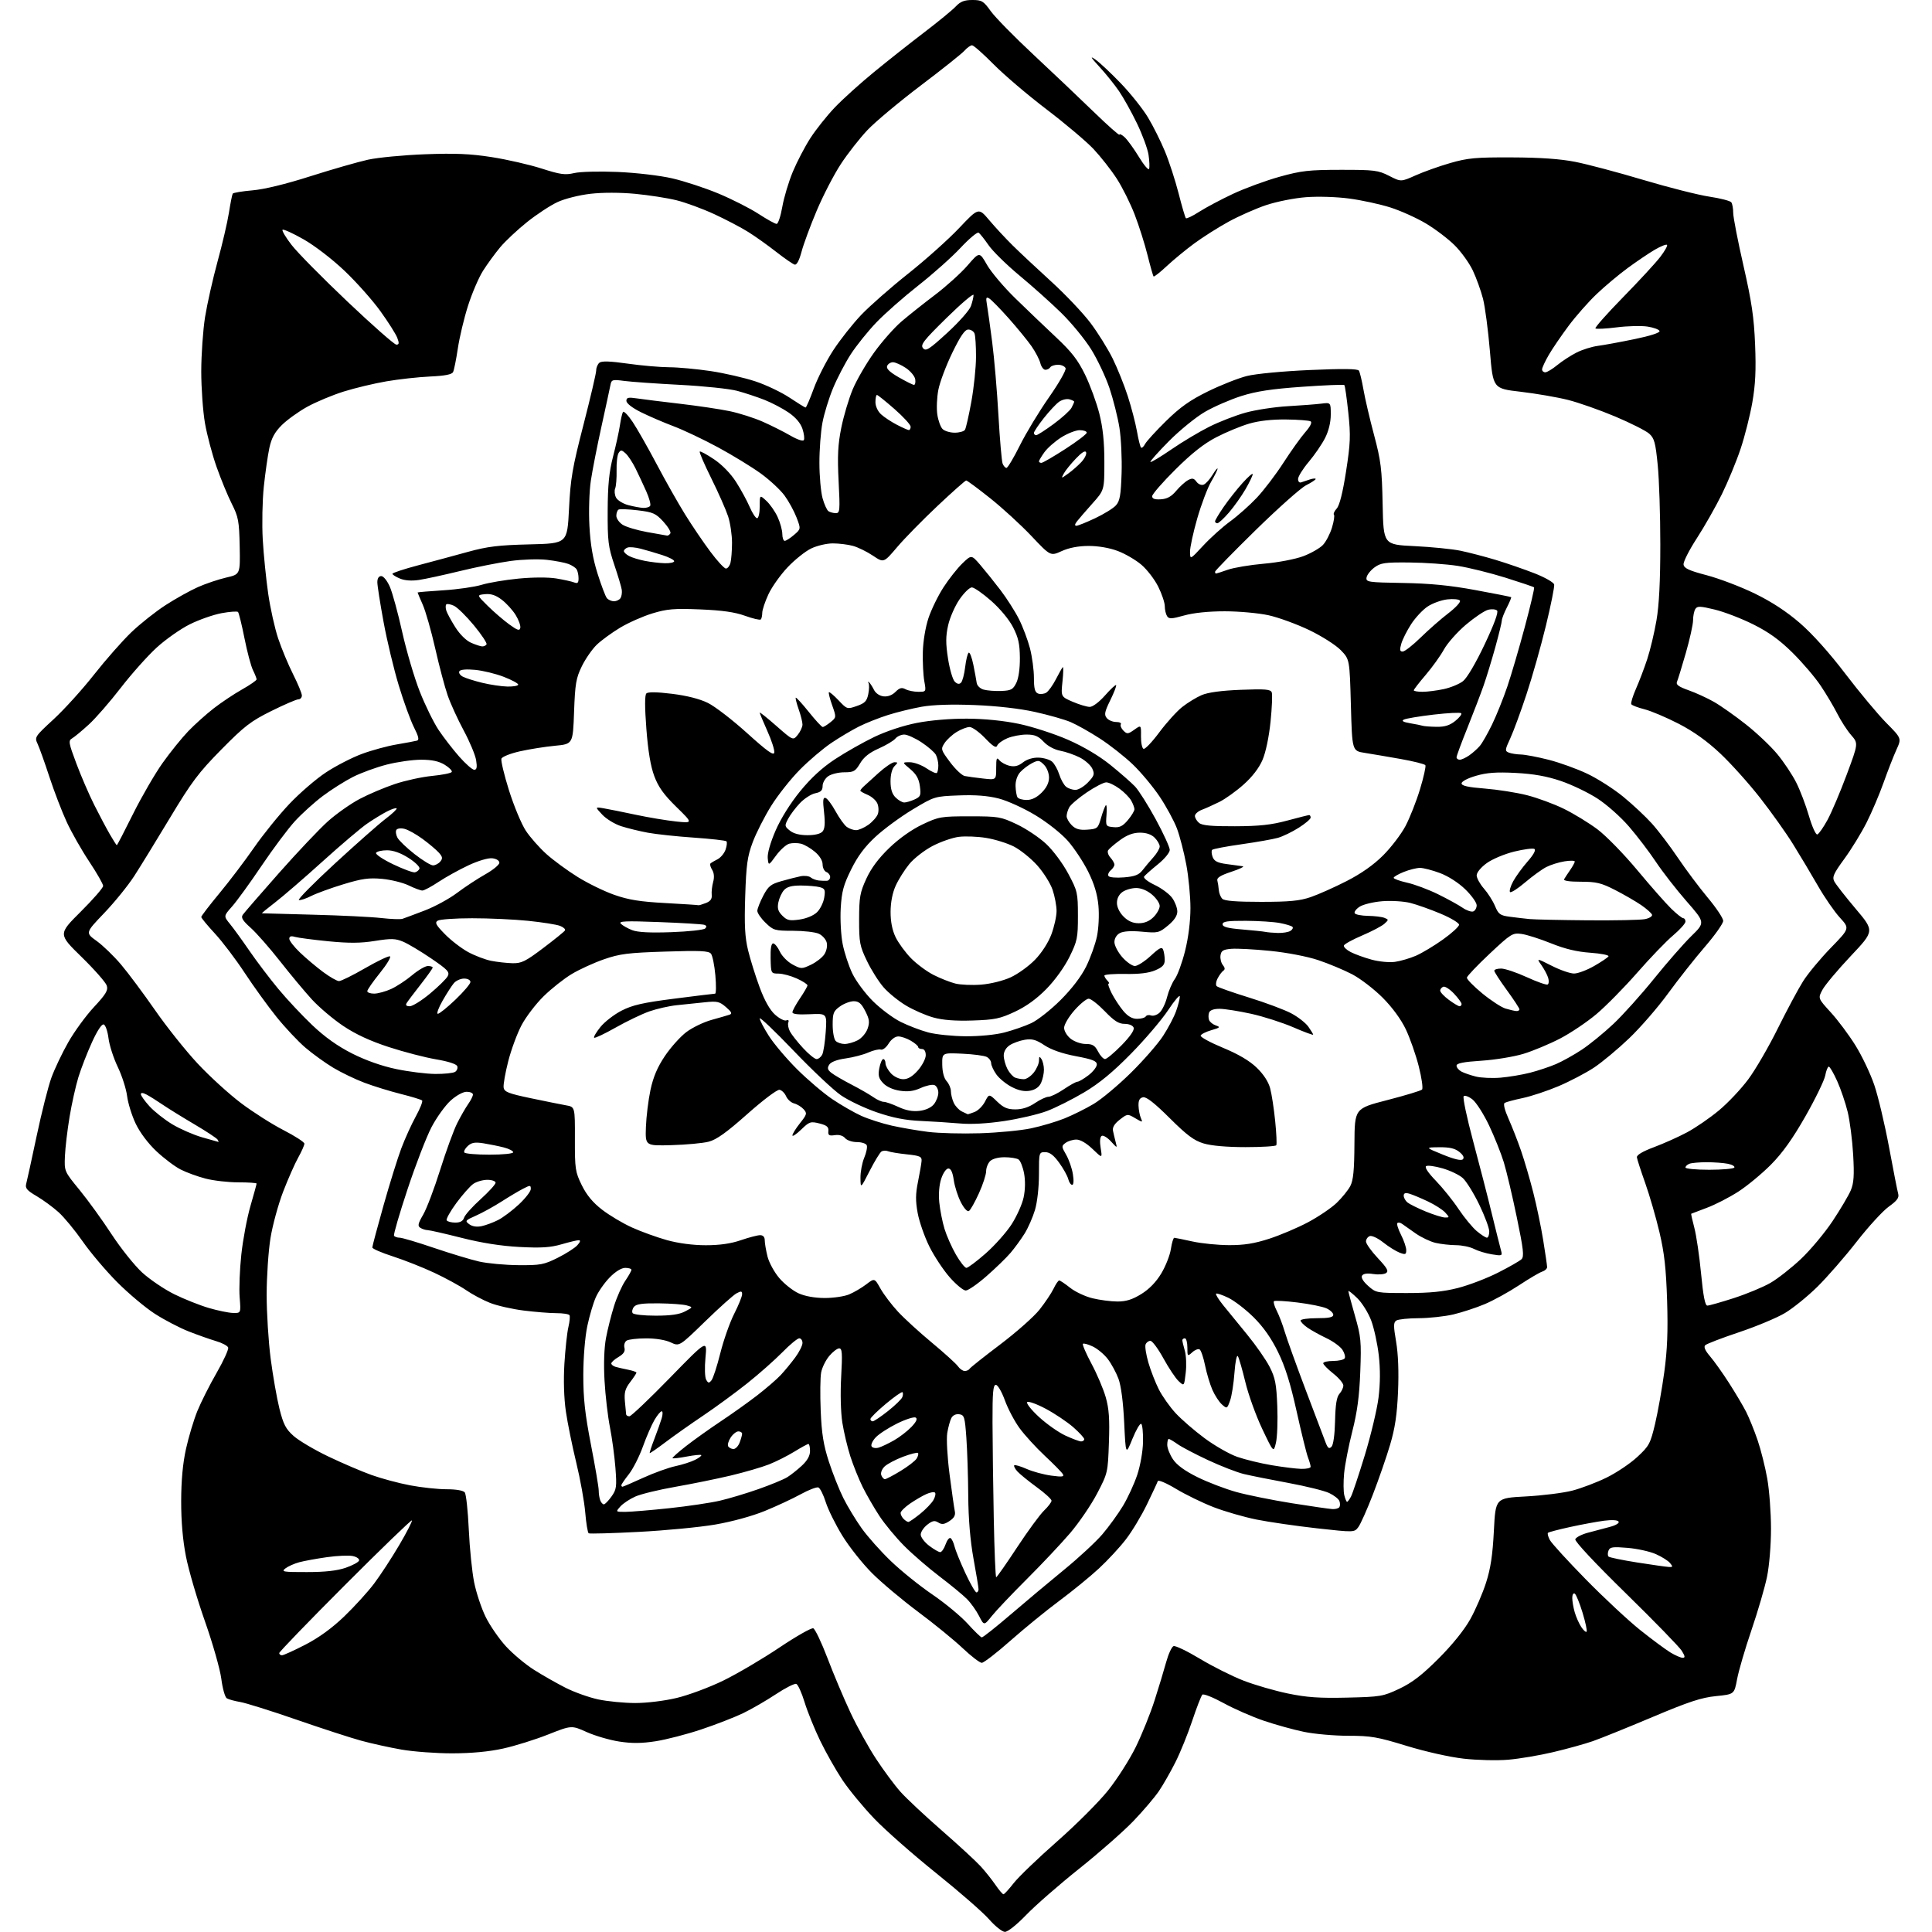 <?xml version="1.0" encoding="UTF-8" standalone="no"?>
<svg 
  version="1.1" 
  xmlns="http://www.w3.org/2000/svg" 
  xmlns:xlink="http://www.w3.org/1999/xlink" 
  xmlns:svg="http://www.w3.org/2000/svg"
  xmlns:rdf="http://www.w3.org/1999/02/22-rdf-syntax-ns#"
  xmlns:cc="http://creativecommons.org/ns#"
  xmlns:dc="http://purl.org/dc/elements/1.1/"
  viewBox="0 0 768 768"
  width="768"
  height="768"
>
<style>svg {background-color: white; }</style>"
<path stroke="none" fill="black" fill-rule="evenodd" d="M399.45,767.95C398.38,767.93 395.54,765.66 393.14,762.92C390.73,760.17 381.28,751.93 372.14,744.60C362.99,737.26 351.89,727.49 347.48,722.88C343.07,718.27 337.37,711.34 334.81,707.48C332.24,703.61 328.30,696.64 326.04,691.98C323.78,687.31 320.99,680.43 319.84,676.67C318.70,672.92 317.21,669.63 316.54,669.38C315.87,669.12 312.21,670.97 308.41,673.49C304.61,676.01 298.76,679.39 295.41,681.01C292.07,682.62 284.60,685.53 278.82,687.46C273.04,689.40 264.87,691.51 260.66,692.17C255.04,693.04 251.19,693.07 246.13,692.29C242.35,691.71 236.54,690.01 233.22,688.52C227.19,685.81 227.19,685.81 217.86,689.50C212.73,691.53 204.70,694.04 200.02,695.07C194.43,696.31 187.51,696.96 179.88,696.98C173.49,696.99 164.37,696.32 159.61,695.49C154.85,694.66 147.60,693.06 143.49,691.93C139.38,690.81 127.80,687.04 117.76,683.56C107.72,680.08 97.69,676.94 95.48,676.57C93.27,676.20 90.87,675.54 90.15,675.10C89.44,674.65 88.46,671.19 87.98,667.39C87.50,663.60 84.57,653.30 81.47,644.50C78.37,635.70 74.97,624.10 73.92,618.71C72.65,612.26 72.01,604.77 72.02,596.71C72.04,588.48 72.66,581.71 73.94,575.94C74.98,571.23 77.01,564.48 78.44,560.94C79.88,557.40 83.33,550.55 86.12,545.71C88.90,540.88 90.96,536.35 90.70,535.65C90.43,534.95 88.25,533.80 85.85,533.10C83.46,532.39 78.58,530.67 75.00,529.26C71.42,527.86 65.40,524.72 61.60,522.28C57.81,519.85 51.05,514.17 46.58,509.68C42.11,505.18 35.94,497.90 32.88,493.50C29.81,489.10 25.49,483.86 23.28,481.87C21.06,479.87 17.13,476.99 14.55,475.47C10.73,473.24 9.95,472.32 10.41,470.61C10.73,469.45 12.59,460.91 14.56,451.62C16.52,442.34 19.16,431.90 20.42,428.43C21.68,424.95 24.69,418.62 27.11,414.36C29.52,410.10 34.12,403.79 37.33,400.34C42.13,395.19 43.03,393.67 42.44,391.79C42.04,390.53 37.54,385.41 32.43,380.41C23.13,371.33 23.13,371.33 32.06,362.44C36.98,357.54 41.00,352.93 41.00,352.18C41.00,351.42 38.52,347.09 35.50,342.54C32.47,337.99 28.43,330.89 26.52,326.75C24.61,322.62 21.52,314.57 19.65,308.87C17.79,303.17 15.67,297.25 14.96,295.73C13.69,293.03 13.83,292.81 21.33,285.90C25.55,282.01 32.78,274.03 37.39,268.16C42.00,262.30 48.66,254.74 52.18,251.36C55.71,247.98 61.85,243.11 65.83,240.54C69.81,237.97 75.60,234.74 78.70,233.37C81.80,232.00 86.85,230.30 89.92,229.59C95.50,228.31 95.50,228.31 95.28,217.18C95.07,207.11 94.77,205.49 92.14,200.27C90.54,197.10 87.82,190.50 86.10,185.62C84.37,180.74 82.30,172.92 81.48,168.24C80.67,163.56 80.00,154.28 80.00,147.62C80.01,140.95 80.69,131.22 81.52,126.00C82.36,120.78 84.59,110.88 86.47,104.00C88.36,97.12 90.40,88.39 91.00,84.58C91.60,80.77 92.28,77.35 92.51,76.98C92.74,76.61 96.27,76.02 100.34,75.67C105.01,75.28 113.57,73.20 123.43,70.05C132.05,67.31 142.34,64.35 146.30,63.48C150.26,62.61 160.47,61.64 169.00,61.32C181.02,60.87 186.97,61.13 195.50,62.46C201.55,63.41 210.44,65.44 215.25,66.98C222.72,69.38 224.62,69.64 228.25,68.80C230.62,68.24 238.24,68.05 245.50,68.35C252.90,68.67 262.25,69.76 267.21,70.90C272.00,72.00 280.31,74.73 285.68,76.97C291.05,79.22 298.19,82.84 301.54,85.03C304.89,87.21 308.12,89.00 308.72,89.00C309.31,89.00 310.32,85.97 310.97,82.26C311.61,78.55 313.50,72.27 315.15,68.29C316.81,64.31 319.96,58.27 322.16,54.87C324.36,51.47 328.71,46.00 331.83,42.73C334.95,39.45 342.00,33.09 347.50,28.59C353.00,24.08 362.00,16.97 367.50,12.78C373.00,8.59 378.59,4.00 379.92,2.58C381.78,0.61 383.33,0.00 386.50,0.00C390.28,0.00 390.96,0.41 393.84,4.43C395.59,6.87 403.20,14.63 410.76,21.68C418.31,28.73 429.10,38.97 434.74,44.44C440.38,49.91 445.00,54.00 445.00,53.53C445.00,53.07 445.92,53.52 447.05,54.54C448.17,55.56 450.73,59.09 452.74,62.39C454.74,65.68 456.56,67.81 456.79,67.13C457.02,66.44 456.92,63.92 456.56,61.54C456.20,59.16 454.13,53.53 451.96,49.04C449.79,44.55 446.57,38.77 444.80,36.19C443.03,33.61 439.54,29.28 437.04,26.56C433.49,22.69 433.15,22.07 435.50,23.71C437.15,24.86 441.68,29.11 445.56,33.15C449.44,37.19 454.29,43.28 456.33,46.67C458.38,50.06 461.41,56.14 463.08,60.17C464.75,64.20 467.19,71.71 468.51,76.86C469.82,82.01 471.12,86.46 471.41,86.74C471.69,87.03 474.09,85.87 476.73,84.17C479.38,82.47 485.42,79.27 490.15,77.05C494.89,74.83 503.20,71.78 508.63,70.27C517.29,67.86 520.27,67.52 533.00,67.51C546.36,67.50 547.87,67.69 552.21,69.91C556.91,72.31 556.91,72.31 562.71,69.72C565.89,68.29 572.10,66.08 576.50,64.81C583.47,62.80 586.63,62.51 601.00,62.57C612.28,62.61 620.25,63.17 626.20,64.34C630.98,65.28 643.13,68.50 653.20,71.51C663.26,74.51 675.10,77.51 679.50,78.17C683.90,78.83 687.83,79.85 688.23,80.44C688.64,81.02 688.98,82.93 688.98,84.68C688.99,86.43 690.83,95.88 693.07,105.68C696.33,119.99 697.24,126.16 697.68,137.00C698.09,147.11 697.81,152.88 696.58,159.96C695.67,165.16 693.57,173.49 691.90,178.46C690.24,183.43 686.88,191.55 684.45,196.50C682.01,201.45 677.53,209.32 674.50,214.00C671.46,218.68 669.09,223.36 669.24,224.41C669.44,225.91 671.41,226.82 678.50,228.68C683.45,229.99 692.01,233.25 697.52,235.93C704.29,239.23 710.13,243.05 715.49,247.68C720.47,251.98 727.22,259.52 733.56,267.84C739.13,275.15 746.44,283.91 749.80,287.32C755.92,293.50 755.92,293.50 753.87,298.00C752.74,300.48 750.46,306.32 748.79,311.00C747.13,315.68 744.07,322.88 741.99,327.00C739.91,331.12 735.93,337.61 733.15,341.41C728.84,347.31 728.26,348.63 729.18,350.41C729.78,351.56 733.60,356.45 737.69,361.29C745.11,370.07 745.11,370.07 735.71,380.03C730.55,385.51 725.49,391.53 724.48,393.41C722.64,396.83 722.64,396.83 727.75,402.42C730.57,405.50 734.99,411.41 737.57,415.57C740.16,419.72 743.53,426.80 745.06,431.31C746.59,435.81 749.23,446.93 750.92,456.00C752.61,465.07 754.24,473.42 754.56,474.54C754.99,476.11 754.14,477.28 750.80,479.67C748.43,481.38 742.67,487.66 738.02,493.64C733.36,499.61 726.35,507.65 722.45,511.50C718.54,515.35 712.72,520.07 709.50,521.98C706.28,523.89 698.07,527.32 691.25,529.60C684.43,531.88 678.40,534.20 677.85,534.75C677.18,535.42 677.81,536.87 679.75,539.13C681.35,540.98 684.75,545.76 687.31,549.75C689.87,553.74 692.93,558.90 694.12,561.23C695.30,563.56 697.35,568.62 698.67,572.48C699.99,576.34 701.72,583.27 702.53,587.88C703.34,592.49 704.00,601.40 704.00,607.67C704.00,614.17 703.32,622.41 702.42,626.79C701.55,631.03 698.76,640.58 696.23,648.00C693.70,655.42 691.13,664.20 690.52,667.50C689.40,673.50 689.40,673.50 682.14,674.23C676.33,674.81 671.28,676.47 656.84,682.57C646.93,686.75 636.27,691.06 633.16,692.14C630.04,693.23 623.00,695.18 617.50,696.48C612.00,697.79 603.90,699.15 599.50,699.52C595.10,699.89 587.16,699.70 581.84,699.10C576.28,698.47 566.66,696.31 559.14,694.01C547.59,690.46 544.94,690.00 536.00,690.00C530.46,690.00 522.51,689.30 518.35,688.44C514.19,687.58 507.00,685.59 502.36,684.01C497.72,682.43 490.51,679.27 486.35,676.98C482.18,674.70 478.40,673.20 477.95,673.66C477.49,674.12 475.69,678.77 473.94,684.00C472.20,689.23 469.19,696.65 467.25,700.50C465.32,704.35 462.36,709.52 460.68,712.00C459.00,714.48 454.45,719.82 450.56,723.88C446.68,727.93 436.98,736.46 429.00,742.83C421.02,749.19 411.55,757.46 407.95,761.20C404.13,765.16 400.58,767.98 399.45,767.95zM398.89,753.00C399.23,753.00 401.08,750.99 403.00,748.52C404.93,746.06 412.66,738.64 420.18,732.02C427.70,725.41 436.83,716.29 440.46,711.75C444.09,707.21 449.06,699.42 451.50,694.44C453.94,689.45 457.30,681.13 458.96,675.94C460.63,670.75 462.70,663.88 463.58,660.68C464.46,657.49 465.77,654.64 466.50,654.36C467.22,654.08 471.94,656.35 476.99,659.39C482.04,662.43 489.84,666.34 494.33,668.08C498.82,669.82 506.77,672.12 512.00,673.20C519.46,674.74 524.50,675.09 535.50,674.83C548.86,674.52 549.81,674.35 556.30,671.28C561.40,668.86 565.30,665.85 571.87,659.28C577.33,653.82 582.08,647.92 584.45,643.67C586.55,639.91 589.37,633.38 590.72,629.17C592.55,623.47 593.35,618.16 593.84,608.50C594.50,595.50 594.50,595.50 606.50,594.86C613.10,594.51 621.42,593.47 625.00,592.55C628.58,591.62 634.70,589.30 638.62,587.38C642.54,585.46 648.03,581.78 650.82,579.19C655.55,574.82 656.04,573.92 657.92,566.00C659.02,561.33 660.67,552.10 661.57,545.50C662.78,536.62 663.08,529.20 662.70,517.00C662.29,504.19 661.61,498.10 659.65,489.78C658.26,483.88 655.71,475.11 654.00,470.28C652.28,465.45 650.79,460.85 650.69,460.06C650.57,459.13 652.97,457.70 657.50,456.01C661.35,454.57 667.25,451.93 670.61,450.13C673.97,448.34 679.67,444.43 683.26,441.44C686.86,438.46 692.13,432.87 694.98,429.02C697.84,425.18 703.13,416.06 706.74,408.76C710.36,401.47 714.88,393.02 716.80,390.00C718.71,386.98 723.66,381.02 727.79,376.77C735.30,369.05 735.30,369.05 731.38,364.77C729.22,362.42 725.26,356.68 722.58,352.00C719.89,347.32 715.46,339.90 712.72,335.50C709.99,331.10 704.12,322.85 699.67,317.16C695.23,311.48 688.11,303.55 683.85,299.54C678.59,294.59 673.29,290.80 667.29,287.70C662.43,285.20 656.33,282.61 653.72,281.95C651.10,281.29 648.74,280.39 648.47,279.94C648.19,279.50 649.03,276.74 650.32,273.81C651.62,270.88 653.64,265.56 654.81,261.99C655.99,258.42 657.63,251.50 658.47,246.62C659.52,240.56 660.00,230.99 660.00,216.47C660.00,204.78 659.54,190.55 658.97,184.86C658.09,175.94 657.62,174.21 655.58,172.39C654.28,171.23 648.22,168.17 642.11,165.59C636.01,163.02 627.52,160.03 623.26,158.96C618.99,157.89 610.55,156.44 604.50,155.73C593.50,154.46 593.50,154.46 592.26,139.53C591.57,131.32 590.34,121.98 589.52,118.76C588.69,115.55 586.87,110.49 585.46,107.51C584.05,104.54 580.79,100.01 578.20,97.46C575.62,94.90 570.48,91.01 566.78,88.81C563.08,86.61 556.73,83.75 552.66,82.46C548.60,81.17 541.27,79.58 536.39,78.93C531.29,78.25 523.93,78.02 519.13,78.39C514.52,78.74 507.41,80.16 503.29,81.54C499.19,82.92 492.47,85.89 488.36,88.14C484.26,90.39 478.14,94.27 474.76,96.76C471.38,99.24 466.45,103.31 463.79,105.79C461.14,108.27 458.79,110.12 458.57,109.90C458.35,109.68 457.27,105.86 456.16,101.41C455.05,96.96 452.75,89.69 451.04,85.26C449.33,80.84 446.13,74.41 443.91,70.99C441.70,67.57 437.55,62.29 434.70,59.25C431.84,56.22 423.43,49.12 416.00,43.46C408.57,37.81 399.13,29.77 395.00,25.59C390.88,21.42 387.01,18.00 386.41,18.00C385.80,18.00 384.45,18.96 383.40,20.14C382.36,21.32 374.52,27.55 366.00,34.00C357.48,40.45 347.95,48.41 344.84,51.69C341.73,54.98 336.94,61.09 334.20,65.29C331.46,69.48 327.16,77.80 324.64,83.78C322.11,89.76 319.41,97.09 318.62,100.08C317.72,103.49 316.72,105.38 315.91,105.19C315.21,105.02 311.90,102.74 308.56,100.13C305.23,97.52 300.24,93.97 297.48,92.24C294.72,90.50 288.64,87.31 283.98,85.15C279.31,82.99 272.52,80.49 268.88,79.60C265.25,78.70 257.86,77.56 252.48,77.05C246.58,76.49 239.55,76.48 234.76,77.03C230.28,77.54 224.58,78.97 221.66,80.31C218.82,81.62 213.35,85.21 209.50,88.29C205.65,91.37 200.84,95.88 198.82,98.31C196.79,100.74 193.74,104.92 192.03,107.61C190.33,110.29 187.64,116.54 186.06,121.50C184.48,126.45 182.65,134.10 182.00,138.50C181.34,142.90 180.49,147.13 180.11,147.89C179.63,148.86 176.88,149.40 170.96,149.67C166.31,149.89 158.52,150.74 153.65,151.58C148.78,152.41 141.13,154.24 136.65,155.64C132.17,157.04 125.64,159.77 122.14,161.70C118.64,163.64 114.08,166.92 111.99,169.01C109.19,171.81 107.92,174.16 107.07,178.09C106.45,181.00 105.46,187.91 104.87,193.44C104.29,198.97 104.10,208.45 104.45,214.50C104.80,220.55 105.78,230.22 106.61,236.00C107.45,241.78 109.23,249.78 110.57,253.78C111.91,257.79 114.58,264.19 116.50,268.01C118.43,271.83 120.00,275.64 120.00,276.48C120.00,277.31 119.37,278.00 118.60,278.00C117.83,278.00 113.00,280.09 107.85,282.64C99.69,286.69 97.17,288.63 88.00,297.93C78.93,307.13 76.15,310.83 67.61,325.04C62.17,334.09 55.73,344.57 53.31,348.31C50.88,352.06 45.53,358.66 41.41,362.97C33.91,370.81 33.91,370.81 38.42,374.05C40.90,375.83 45.25,380.04 48.09,383.39C50.94,386.75 57.03,394.93 61.64,401.56C66.24,408.19 73.86,417.74 78.58,422.79C83.29,427.84 91.05,434.91 95.82,438.51C100.59,442.10 108.21,446.95 112.75,449.27C117.28,451.60 120.99,454.01 121.00,454.62C121.00,455.24 119.90,457.72 118.56,460.12C117.21,462.53 114.52,468.62 112.57,473.67C110.63,478.71 108.35,487.03 107.52,492.17C106.69,497.30 106.01,507.42 106.00,514.66C106.00,521.90 106.72,533.36 107.60,540.13C108.48,546.90 110.05,555.83 111.08,559.97C112.66,566.24 113.60,568.06 116.74,570.84C118.81,572.68 125.00,576.34 130.50,578.97C136.00,581.60 143.72,584.91 147.65,586.32C151.58,587.73 158.50,589.59 163.01,590.44C167.53,591.30 174.04,592.00 177.49,592.00C181.31,592.00 184.14,592.49 184.75,593.25C185.29,593.94 186.01,600.58 186.35,608.00C186.69,615.42 187.65,624.88 188.48,629.00C189.31,633.12 191.36,639.30 193.04,642.72C194.72,646.15 198.35,651.41 201.09,654.41C203.84,657.42 208.89,661.64 212.31,663.80C215.73,665.97 221.39,669.18 224.89,670.95C228.39,672.71 234.24,674.79 237.88,675.56C241.52,676.33 248.10,676.97 252.50,676.98C257.10,676.98 264.12,676.13 269.00,674.96C273.68,673.85 282.00,670.75 287.50,668.07C293.00,665.38 303.01,659.50 309.74,654.98C316.47,650.47 322.57,647.00 323.29,647.28C324.02,647.56 326.56,652.90 328.94,659.14C331.31,665.39 335.41,675.10 338.04,680.71C340.67,686.33 345.27,694.66 348.27,699.21C351.26,703.77 355.61,709.64 357.94,712.25C360.26,714.86 367.64,721.77 374.33,727.61C381.03,733.45 387.99,739.87 389.81,741.87C391.64,743.86 394.28,747.19 395.70,749.25C397.11,751.31 398.55,753.00 398.89,753.00zM390.27,661.00C389.48,661.00 386.05,658.37 382.66,655.16C379.27,651.95 371.32,645.47 365.00,640.76C358.68,636.05 350.42,629.12 346.65,625.35C342.88,621.58 337.58,614.90 334.87,610.50C332.16,606.10 329.18,600.09 328.25,597.13C327.32,594.18 326.00,591.55 325.32,591.29C324.63,591.03 321.47,592.24 318.28,593.99C315.10,595.74 308.68,598.73 304.00,600.64C298.96,602.70 290.93,604.89 284.27,606.04C278.09,607.09 264.42,608.41 253.88,608.95C243.35,609.50 234.40,609.75 234.01,609.51C233.62,609.26 233.00,605.54 232.64,601.23C232.28,596.92 230.68,588.02 229.08,581.45C227.48,574.88 225.62,565.70 224.94,561.06C224.18,555.80 223.96,548.66 224.36,542.06C224.72,536.25 225.43,529.72 225.94,527.56C226.46,525.39 226.65,523.25 226.38,522.81C226.11,522.36 223.76,522.00 221.16,522.00C218.57,522.00 212.72,521.53 208.16,520.96C203.61,520.39 197.60,519.03 194.82,517.93C192.05,516.84 187.76,514.56 185.31,512.87C182.85,511.18 177.14,508.06 172.62,505.94C168.09,503.82 160.70,500.90 156.19,499.44C151.69,497.99 148.00,496.39 148.00,495.89C148.00,495.39 150.00,487.90 152.44,479.24C154.88,470.58 158.07,460.35 159.52,456.50C160.97,452.65 163.56,446.93 165.29,443.79C167.01,440.65 168.14,437.80 167.79,437.46C167.45,437.12 163.65,435.95 159.34,434.87C155.03,433.79 148.52,431.78 144.88,430.41C141.23,429.04 135.63,426.34 132.43,424.42C129.23,422.49 124.25,418.90 121.37,416.43C118.48,413.97 113.33,408.48 109.91,404.23C106.50,399.99 100.81,392.11 97.27,386.73C93.73,381.34 88.40,374.31 85.42,371.09C82.44,367.87 80.00,364.91 80.00,364.52C80.00,364.13 83.26,359.87 87.25,355.06C91.24,350.25 97.42,342.09 101.00,336.92C104.58,331.76 110.88,323.96 115.00,319.61C119.12,315.25 125.71,309.57 129.64,307.00C133.56,304.42 139.96,301.13 143.87,299.69C147.77,298.24 154.01,296.54 157.73,295.92C161.45,295.29 165.07,294.61 165.78,294.41C166.71,294.14 166.39,292.72 164.56,289.12C163.19,286.41 160.47,278.93 158.52,272.50C156.57,266.06 153.85,254.74 152.49,247.33C151.12,239.93 150.00,232.77 150.00,231.43C150.00,229.90 150.57,229.00 151.56,229.00C152.43,229.00 153.93,230.87 154.97,233.25C155.99,235.59 158.21,243.69 159.89,251.26C161.58,258.82 164.72,269.47 166.87,274.92C169.02,280.37 172.39,287.23 174.35,290.17C176.31,293.10 179.99,297.86 182.53,300.75C185.08,303.64 187.77,306.00 188.51,306.00C189.52,306.00 189.72,305.03 189.28,302.25C188.96,300.19 186.74,294.87 184.36,290.44C181.97,286.00 179.09,279.70 177.96,276.44C176.82,273.17 174.59,264.78 173.01,257.78C171.42,250.78 169.19,242.96 168.06,240.40C166.93,237.84 166.00,235.65 166.00,235.52C166.00,235.40 170.61,235.01 176.25,234.65C181.89,234.30 188.75,233.31 191.50,232.46C194.25,231.62 200.84,230.51 206.14,230.00C211.84,229.45 217.97,229.43 221.14,229.95C224.09,230.44 227.29,231.15 228.25,231.53C229.62,232.06 230.00,231.70 229.98,229.86C229.98,228.56 229.63,226.97 229.21,226.31C228.80,225.66 227.34,224.70 225.98,224.19C224.62,223.67 220.78,222.93 217.45,222.55C214.06,222.16 207.68,222.36 202.95,223.00C198.30,223.64 189.24,225.44 182.82,227.01C176.39,228.57 169.07,230.17 166.55,230.54C163.66,230.98 160.87,230.78 158.99,229.99C157.34,229.31 156.00,228.46 156.00,228.09C156.00,227.72 160.61,226.20 166.25,224.71C171.89,223.22 180.78,220.82 186.00,219.38C193.80,217.23 198.18,216.70 210.50,216.40C225.50,216.04 225.50,216.04 226.19,202.27C226.78,190.30 227.53,185.93 231.94,168.86C234.72,158.05 237.00,148.32 237.00,147.23C237.00,146.14 237.57,144.77 238.27,144.19C239.17,143.44 242.48,143.55 249.52,144.55C255.01,145.33 262.43,145.97 266.00,145.99C269.57,146.00 277.00,146.69 282.50,147.51C288.00,148.34 296.00,150.18 300.27,151.60C304.54,153.01 310.67,155.94 313.89,158.09C317.12,160.24 319.97,162.00 320.24,162.00C320.51,162.00 321.97,158.60 323.49,154.44C325.01,150.28 328.49,143.44 331.24,139.23C333.98,135.03 338.99,128.70 342.36,125.16C345.74,121.62 354.12,114.25 361.00,108.79C367.88,103.33 376.99,95.18 381.25,90.68C389.00,82.50 389.00,82.50 393.22,87.50C395.53,90.25 399.71,94.75 402.49,97.50C405.27,100.25 412.19,106.73 417.87,111.91C423.55,117.08 430.58,124.51 433.51,128.41C436.44,132.31 440.39,138.65 442.29,142.50C444.19,146.35 446.90,153.10 448.32,157.50C449.74,161.90 451.37,168.16 451.95,171.41C452.52,174.66 453.25,177.59 453.57,177.90C453.89,178.22 454.62,177.59 455.19,176.49C455.77,175.40 459.54,171.27 463.57,167.32C469.18,161.82 473.08,159.06 480.20,155.57C485.32,153.06 492.28,150.31 495.68,149.46C499.20,148.58 509.98,147.56 520.68,147.09C533.82,146.51 539.71,146.58 540.18,147.33C540.56,147.92 541.37,151.30 541.99,154.84C542.60,158.38 544.50,166.51 546.20,172.89C548.93,183.12 549.34,186.40 549.62,200.50C549.95,216.50 549.95,216.50 562.22,217.09C568.98,217.42 577.20,218.24 580.50,218.91C583.80,219.59 590.10,221.23 594.50,222.55C598.90,223.88 605.88,226.29 610.00,227.90C614.16,229.53 617.64,231.52 617.81,232.37C617.98,233.21 616.51,240.55 614.53,248.70C612.56,256.84 609.08,269.12 606.80,276.00C604.53,282.88 601.63,290.75 600.36,293.50C598.22,298.11 598.18,298.54 599.77,299.17C600.72,299.55 602.89,299.89 604.59,299.93C606.29,299.97 611.24,300.91 615.59,302.02C619.94,303.12 626.85,305.62 630.94,307.56C635.03,309.49 641.46,313.60 645.22,316.68C648.99,319.76 654.14,324.58 656.67,327.39C659.20,330.20 663.85,336.32 667.00,341.00C670.15,345.68 675.49,352.80 678.86,356.84C682.24,360.88 685.00,365.02 685.00,366.06C685.00,367.09 681.74,371.71 677.75,376.33C673.76,380.95 667.19,389.28 663.14,394.83C659.10,400.39 652.12,408.44 647.64,412.72C643.16,417.01 636.84,422.27 633.59,424.42C630.34,426.56 624.04,429.86 619.59,431.75C615.14,433.64 608.72,435.77 605.32,436.49C601.92,437.21 598.69,438.07 598.13,438.42C597.51,438.80 598.11,441.23 599.69,444.77C601.09,447.92 603.33,453.65 604.66,457.50C605.99,461.35 608.16,468.78 609.49,474.01C610.83,479.25 612.61,487.80 613.45,493.01C614.30,498.23 614.99,503.03 615.00,503.68C615.00,504.33 614.13,505.14 613.07,505.48C612.01,505.81 607.83,508.28 603.78,510.95C599.72,513.62 593.62,516.98 590.21,518.41C586.80,519.85 581.20,521.68 577.76,522.50C574.32,523.31 568.12,523.98 564.00,524.00C559.88,524.02 555.87,524.43 555.09,524.92C553.90,525.68 553.88,526.95 554.98,533.38C555.81,538.24 556.08,545.32 555.74,553.22C555.34,562.38 554.54,567.75 552.58,574.34C551.14,579.20 548.06,588.08 545.75,594.07C543.44,600.05 540.83,605.90 539.95,607.06C538.36,609.17 538.36,609.17 523.43,607.52C515.22,606.60 504.45,605.04 499.50,604.05C494.55,603.05 486.87,600.84 482.43,599.12C478.00,597.40 471.27,594.13 467.49,591.85C463.64,589.53 460.44,588.17 460.24,588.77C460.05,589.36 458.11,593.51 455.94,598.00C453.77,602.49 450.01,608.74 447.58,611.89C445.16,615.05 440.32,620.27 436.83,623.50C433.35,626.73 426.27,632.50 421.11,636.34C415.95,640.17 407.22,647.29 401.72,652.15C396.22,657.02 391.07,661.00 390.27,661.00zM668.87,659.00C669.94,659.00 669.88,658.42 668.55,656.25C667.63,654.74 657.62,644.45 646.31,633.38C634.13,621.47 625.93,612.71 626.20,611.89C626.45,611.14 628.65,609.98 631.08,609.32C633.51,608.66 637.43,607.62 639.78,607.01C642.27,606.37 643.79,605.47 643.42,604.87C643.03,604.23 640.83,604.10 637.64,604.51C634.81,604.88 628.75,606.00 624.18,607.00C619.60,608.00 615.62,609.04 615.34,609.32C615.07,609.60 615.40,610.88 616.08,612.16C616.76,613.45 623.21,620.51 630.41,627.85C637.61,635.19 647.33,644.24 652.00,647.97C656.67,651.70 662.08,655.70 664.00,656.87C665.92,658.04 668.11,658.99 668.87,659.00zM112.10,658.00C112.70,658.00 116.86,656.11 121.35,653.80C126.76,651.01 131.97,647.22 136.84,642.55C140.88,638.67 146.22,632.80 148.71,629.50C151.19,626.20 155.70,619.31 158.71,614.18C161.73,609.06 163.98,604.65 163.73,604.39C163.47,604.13 151.50,615.69 137.13,630.08C122.76,644.47 111.00,656.64 111.00,657.12C111.00,657.60 111.49,658.00 112.10,658.00zM390.26,650.89C390.67,650.95 395.87,646.84 401.80,641.75C407.74,636.66 417.30,628.65 423.05,623.95C428.80,619.25 435.62,612.93 438.21,609.90C440.80,606.87 444.49,601.77 446.42,598.57C448.34,595.37 450.89,589.83 452.08,586.26C453.31,582.55 454.30,576.92 454.37,573.13C454.44,569.49 454.12,566.27 453.64,566.00C453.17,565.73 451.60,568.42 450.14,572.00C447.50,578.50 447.50,578.50 446.88,565.50C446.49,557.32 445.64,550.86 444.61,548.07C443.70,545.63 441.80,542.12 440.38,540.26C438.96,538.39 436.28,536.15 434.41,535.26C432.55,534.37 430.78,533.89 430.48,534.19C430.18,534.48 431.72,538.05 433.89,542.11C436.07,546.18 438.61,552.16 439.54,555.40C440.85,559.97 441.14,564.05 440.81,573.40C440.40,585.37 440.35,585.59 436.12,593.69C433.76,598.20 428.96,605.25 425.45,609.37C421.94,613.48 414.19,621.72 408.22,627.67C402.25,633.63 395.97,640.24 394.27,642.38C391.17,646.25 391.17,646.25 389.18,642.36C388.09,640.22 385.92,637.18 384.35,635.61C382.78,634.03 377.90,630.01 373.50,626.67C369.10,623.33 362.79,617.88 359.47,614.55C356.15,611.22 351.69,605.84 349.56,602.59C347.43,599.34 344.44,594.16 342.92,591.09C341.40,588.02 339.21,582.58 338.05,579.00C336.89,575.42 335.45,569.35 334.84,565.50C334.20,561.37 334.01,553.88 334.38,547.25C334.90,537.92 334.77,536.00 333.59,536.00C332.81,536.00 331.03,537.36 329.63,539.03C328.23,540.70 326.78,543.64 326.42,545.58C326.05,547.52 325.98,554.37 326.24,560.80C326.62,569.89 327.34,574.39 329.48,581.00C331.00,585.67 333.59,592.20 335.24,595.50C336.89,598.80 340.16,604.20 342.51,607.50C344.86,610.80 350.09,616.68 354.14,620.56C358.19,624.45 365.60,630.42 370.62,633.83C375.63,637.24 381.93,642.45 384.62,645.41C387.30,648.37 389.84,650.83 390.26,650.89zM630.69,648.64C630.99,648.35 630.27,644.96 629.10,641.10C627.93,637.25 626.53,633.83 625.99,633.49C625.44,633.16 625.00,633.92 625.00,635.20C625.00,636.47 625.43,639.03 625.97,640.88C626.50,642.73 627.66,645.35 628.55,646.71C629.43,648.06 630.40,648.93 630.69,648.64zM388.16,633.00C388.62,633.00 388.99,632.44 388.98,631.75C388.98,631.06 388.08,625.59 386.98,619.58C385.68,612.38 384.96,603.86 384.89,594.58C384.84,586.84 384.50,576.45 384.14,571.50C383.55,563.25 383.32,562.47 381.32,562.19C380.00,562.00 378.76,562.59 378.18,563.69C377.66,564.69 376.93,567.35 376.55,569.62C376.17,571.94 376.57,579.16 377.47,586.12C378.36,592.93 379.29,599.50 379.55,600.72C379.89,602.32 379.29,603.42 377.41,604.65C375.37,605.99 374.41,606.11 372.98,605.22C371.52,604.31 370.65,604.49 368.58,606.11C367.16,607.23 366.00,608.99 366.00,610.02C366.00,611.05 367.50,613.05 369.34,614.45C371.18,615.85 373.16,617.00 373.75,617.00C374.33,617.00 375.29,615.62 375.88,613.92C376.47,612.23 377.36,611.10 377.86,611.42C378.37,611.73 379.08,613.22 379.44,614.74C379.81,616.26 381.73,620.99 383.71,625.25C385.69,629.51 387.69,633.00 388.16,633.00zM396.00,626.98C396.27,626.97 400.01,621.64 404.29,615.13C408.57,608.62 413.41,602.02 415.04,600.46C416.67,598.90 418.00,597.14 418.00,596.54C418.00,595.94 415.33,593.51 412.07,591.14C408.81,588.76 405.37,585.96 404.41,584.90C403.46,583.85 402.91,582.76 403.18,582.48C403.46,582.20 405.67,582.85 408.10,583.92C410.52,584.99 414.93,586.19 417.90,586.58C422.32,587.17 423.15,587.05 422.46,585.94C422.00,585.19 418.78,581.92 415.31,578.68C411.84,575.43 407.36,570.53 405.34,567.78C403.32,565.03 400.67,560.02 399.45,556.64C398.21,553.22 396.62,550.50 395.86,550.50C394.77,550.50 394.51,553.49 394.54,565.50C394.56,573.75 394.79,590.96 395.04,603.75C395.29,616.54 395.73,626.99 396.00,626.98zM122.00,624.92C129.28,624.92 134.01,624.39 137.43,623.21C140.15,622.27 142.53,620.98 142.74,620.34C142.94,619.70 141.84,618.90 140.28,618.56C138.73,618.22 134.09,618.42 129.98,619.00C125.87,619.58 120.91,620.49 118.97,621.01C117.03,621.53 114.55,622.63 113.47,623.45C111.69,624.80 112.49,624.94 122.00,624.92zM663.37,622.89C665.00,622.99 665.07,622.79 663.87,621.34C663.12,620.42 660.57,618.82 658.22,617.78C655.86,616.73 650.81,615.62 646.99,615.30C641.06,614.80 639.95,614.96 639.40,616.40C639.04,617.33 639.05,618.39 639.42,618.76C639.79,619.13 644.91,620.18 650.80,621.11C656.68,622.03 662.34,622.84 663.37,622.89zM361.09,605.00C361.47,605.00 363.59,603.54 365.81,601.75C368.02,599.96 370.39,597.49 371.08,596.25C371.77,595.01 372.04,593.70 371.67,593.34C371.31,592.97 369.77,593.23 368.25,593.91C366.74,594.58 363.81,596.29 361.75,597.70C359.69,599.12 358.00,600.80 358.00,601.44C358.00,602.08 358.54,603.14 359.20,603.80C359.86,604.46 360.71,605.00 361.09,605.00zM248.60,600.99C250.74,600.98 258.57,600.33 266.00,599.54C273.43,598.75 282.51,597.40 286.20,596.54C289.88,595.68 296.82,593.60 301.62,591.90C306.41,590.21 311.50,588.11 312.92,587.23C314.34,586.36 316.96,584.28 318.75,582.62C320.93,580.60 322.00,578.68 322.00,576.80C322.00,575.26 321.71,574.00 321.36,574.00C321.01,574.00 318.49,575.38 315.75,577.06C313.02,578.74 308.48,581.02 305.67,582.13C302.86,583.24 296.04,585.22 290.53,586.54C285.01,587.85 275.11,589.87 268.52,591.02C261.93,592.17 254.73,593.92 252.52,594.91C250.31,595.90 247.64,597.67 246.60,598.85C244.69,601.00 244.69,601.00 248.60,600.99zM529.69,599.89C530.90,599.95 532.13,599.59 532.44,599.09C532.75,598.59 532.75,597.50 532.43,596.67C532.11,595.84 530.28,594.41 528.36,593.50C526.44,592.59 519.15,590.79 512.15,589.49C505.15,588.20 497.19,586.60 494.46,585.95C491.73,585.29 485.33,582.81 480.23,580.43C475.13,578.05 469.66,575.18 468.08,574.05C466.49,572.92 464.92,572.00 464.60,572.00C464.27,572.00 464.00,573.06 464.00,574.35C464.00,575.65 465.02,578.23 466.28,580.10C467.81,582.39 471.00,584.71 476.03,587.20C480.14,589.23 487.10,591.89 491.50,593.11C495.90,594.32 505.80,596.32 513.50,597.55C521.20,598.77 528.49,599.83 529.69,599.89zM240.04,598.00C240.49,598.00 241.86,596.60 243.07,594.90C245.08,592.09 245.22,591.03 244.64,583.50C244.29,578.93 243.31,571.66 242.46,567.35C241.61,563.03 240.64,554.70 240.31,548.83C239.93,542.16 240.16,535.79 240.90,531.83C241.56,528.35 243.00,522.63 244.11,519.11C245.21,515.60 247.21,511.11 248.56,509.13C249.90,507.15 251.00,505.19 251.00,504.77C251.00,504.35 249.90,504.00 248.55,504.00C247.04,504.00 244.68,505.44 242.41,507.75C240.38,509.81 237.89,513.35 236.88,515.61C235.86,517.87 234.33,523.04 233.47,527.11C232.56,531.41 231.89,539.52 231.87,546.50C231.86,555.88 232.52,561.96 234.92,574.34C236.62,583.05 238.00,591.22 238.00,592.51C238.00,593.79 238.27,595.55 238.61,596.42C238.94,597.29 239.59,598.00 240.04,598.00zM535.48,597.00C535.73,597.00 536.43,596.07 537.03,594.93C537.64,593.80 540.12,586.36 542.55,578.41C544.97,570.45 547.42,560.16 547.99,555.54C548.68,550.00 548.72,544.31 548.09,538.80C547.57,534.21 546.21,527.97 545.07,524.92C543.93,521.88 541.43,517.87 539.50,516.00C537.58,514.14 536.00,512.90 536.00,513.26C536.00,513.62 537.18,518.01 538.61,523.02C541.01,531.37 541.19,533.24 540.73,545.32C540.36,555.02 539.53,561.27 537.56,569.00C536.09,574.77 534.63,582.27 534.31,585.64C533.99,589.02 534.02,592.96 534.38,594.39C534.74,595.83 535.24,597.00 535.48,597.00zM247.44,591.00C247.69,591.00 251.40,589.40 255.69,587.44C259.99,585.48 265.75,583.40 268.50,582.82C271.25,582.23 274.78,581.10 276.34,580.30C277.91,579.51 278.99,578.66 278.75,578.42C278.52,578.18 275.93,578.44 273.00,579.00C270.07,579.56 267.52,579.85 267.33,579.66C267.14,579.47 269.57,577.29 272.74,574.82C275.91,572.35 282.10,567.94 286.50,565.01C290.90,562.09 297.43,557.44 301.00,554.68C304.57,551.92 308.79,548.28 310.37,546.58C311.95,544.89 314.54,541.74 316.12,539.60C317.71,537.45 319.00,534.87 319.00,533.85C319.00,532.83 318.42,532.00 317.72,532.00C317.01,532.00 313.97,534.51 310.97,537.58C307.96,540.64 301.68,546.20 297.00,549.92C292.32,553.64 284.45,559.41 279.50,562.74C274.55,566.07 267.80,570.83 264.51,573.32C261.21,575.81 258.41,577.74 258.28,577.62C258.15,577.49 258.99,574.93 260.14,571.94C261.29,568.95 262.60,565.26 263.05,563.75C263.49,562.24 263.49,561.00 263.03,561.00C262.57,561.00 261.28,562.55 260.17,564.44C259.05,566.34 256.96,571.13 255.54,575.09C254.11,579.05 251.60,583.98 249.97,586.04C248.34,588.10 247.00,590.06 247.00,590.39C247.00,590.73 247.20,591.00 247.44,591.00zM351.76,588.00C352.22,588.00 355.01,586.54 357.96,584.75C360.91,582.96 363.80,580.73 364.38,579.80C364.96,578.86 365.19,577.86 364.91,577.57C364.62,577.28 361.93,577.97 358.94,579.09C355.95,580.22 352.65,581.97 351.61,582.98C350.54,584.04 349.98,585.52 350.33,586.42C350.66,587.29 351.31,588.00 351.76,588.00zM517.25,583.90C519.31,583.95 521.00,583.58 521.00,583.07C521.00,582.55 520.52,580.86 519.93,579.32C519.34,577.77 517.31,569.52 515.42,561.00C512.95,549.86 510.87,543.22 508.02,537.41C505.35,531.95 502.21,527.49 498.37,523.67C495.23,520.56 490.69,517.06 488.28,515.89C485.87,514.73 483.68,513.99 483.41,514.26C483.14,514.52 484.40,516.57 486.21,518.81C488.02,521.04 492.33,526.33 495.80,530.56C499.26,534.79 503.27,540.55 504.71,543.37C506.92,547.70 507.40,550.14 507.74,559.00C507.97,564.77 507.73,571.30 507.21,573.50C506.27,577.50 506.27,577.50 501.75,568.00C499.27,562.77 496.26,554.43 495.06,549.46C493.86,544.49 492.52,539.85 492.09,539.14C491.63,538.41 491.05,541.19 490.72,545.68C490.41,549.98 489.62,554.99 488.96,556.80C487.80,560.03 487.72,560.06 485.74,558.30C484.62,557.31 482.92,554.70 481.95,552.50C480.98,550.30 479.67,545.92 479.03,542.77C478.39,539.61 477.42,536.76 476.87,536.42C476.32,536.08 475.00,536.59 473.94,537.56C472.05,539.26 472.00,539.21 472.00,535.65C472.00,533.64 471.55,532.00 471.00,532.00C470.45,532.00 470.00,532.34 470.00,532.76C470.00,533.17 470.44,535.06 470.99,536.95C471.53,538.84 471.69,542.79 471.34,545.73C470.72,551.08 470.72,551.08 468.51,549.01C467.29,547.87 464.58,543.80 462.48,539.97C460.38,536.14 458.05,533.00 457.30,533.00C456.55,533.00 455.69,533.65 455.38,534.45C455.08,535.24 455.58,538.49 456.50,541.65C457.42,544.82 459.29,549.61 460.65,552.30C462.01,554.98 465.01,559.23 467.31,561.73C469.62,564.23 474.82,568.74 478.87,571.73C482.92,574.73 488.77,578.07 491.87,579.14C494.97,580.21 501.10,581.70 505.50,582.44C509.90,583.19 515.19,583.84 517.25,583.90zM291.58,576.00C292.39,576.00 293.49,574.85 294.02,573.43C294.56,572.02 295.00,570.45 295.00,569.93C295.00,569.42 294.34,569.00 293.52,569.00C292.71,569.00 291.32,570.11 290.44,571.46C289.55,572.81 289.12,574.38 289.47,574.96C289.83,575.53 290.78,576.00 291.58,576.00zM349.33,575.44C350.53,575.08 353.30,573.75 355.50,572.49C357.70,571.22 360.77,568.84 362.33,567.20C364.25,565.18 364.79,563.99 364.01,563.51C363.38,563.12 360.06,564.17 356.64,565.85C353.23,567.54 349.39,570.02 348.11,571.38C346.83,572.74 346.10,574.35 346.48,574.97C346.86,575.59 348.13,575.80 349.33,575.44zM529.29,575.11C530.02,574.38 530.58,570.34 530.71,564.83C530.86,558.28 531.35,555.27 532.46,554.05C533.31,553.11 534.00,551.63 534.00,550.76C534.00,549.88 532.20,547.74 530.00,546.00C527.80,544.26 526.00,542.42 526.00,541.92C526.00,541.41 527.77,541.00 529.94,541.00C532.11,541.00 534.17,540.53 534.53,539.96C534.88,539.38 534.48,537.86 533.64,536.57C532.79,535.28 529.94,533.20 527.30,531.95C524.66,530.70 521.26,528.81 519.75,527.77C518.24,526.72 517.00,525.44 517.00,524.93C517.00,524.42 519.92,524.00 523.50,524.00C528.26,524.00 530.00,523.64 530.00,522.66C530.00,521.92 528.77,520.76 527.28,520.08C525.78,519.40 520.60,518.35 515.77,517.76C510.94,517.16 506.73,516.93 506.42,517.25C506.11,517.56 506.60,519.26 507.52,521.04C508.43,522.81 509.87,526.56 510.70,529.38C511.54,532.20 515.28,542.60 519.02,552.50C522.76,562.40 526.33,571.81 526.95,573.41C527.83,575.70 528.34,576.06 529.29,575.11zM429.75,572.99C430.44,573.00 431.00,572.59 431.00,572.08C431.00,571.58 429.03,569.44 426.63,567.33C424.22,565.23 419.30,561.93 415.70,560.01C412.09,558.09 408.77,556.90 408.32,557.36C407.87,557.82 409.97,560.47 412.99,563.25C416.01,566.04 420.74,569.37 423.49,570.65C426.25,571.93 429.06,572.98 429.75,572.99zM346.91,565.00C347.41,565.00 350.14,563.17 352.97,560.93C355.80,558.69 358.37,556.20 358.68,555.39C358.99,554.58 359.03,553.69 358.75,553.42C358.48,553.15 355.50,555.23 352.13,558.05C348.76,560.87 346.00,563.58 346.00,564.09C346.00,564.59 346.41,565.00 346.91,565.00zM250.20,563.00C250.86,563.00 258.08,556.14 266.26,547.75C281.12,532.50 281.12,532.50 280.44,539.63C280.06,543.65 280.18,547.49 280.71,548.44C281.51,549.88 281.82,549.92 282.82,548.71C283.47,547.93 285.05,543.07 286.34,537.90C287.63,532.73 290.11,525.70 291.84,522.28C293.58,518.86 295.00,515.35 295.00,514.49C295.00,513.19 294.63,513.13 292.78,514.12C291.56,514.77 285.95,519.79 280.31,525.28C270.06,535.25 270.06,535.25 266.63,533.63C264.56,532.65 260.67,532.01 256.85,532.02C253.36,532.02 249.87,532.43 249.11,532.91C248.33,533.40 247.94,534.67 248.23,535.76C248.59,537.17 247.93,538.20 245.87,539.42C244.29,540.35 243.00,541.51 243.00,541.99C243.00,542.47 243.79,543.09 244.75,543.36C245.71,543.63 247.96,544.15 249.75,544.50C251.54,544.86 253.00,545.38 253.00,545.65C253.00,545.91 251.88,547.61 250.51,549.40C248.50,552.03 248.09,553.54 248.41,557.09C248.62,559.51 248.85,561.84 248.90,562.25C248.96,562.66 249.54,563.00 250.20,563.00zM383.50,545.00C384.26,545.00 385.13,544.60 385.43,544.11C385.74,543.61 391.21,539.27 397.59,534.45C403.97,529.63 411.01,523.40 413.23,520.60C415.45,517.79 417.96,514.04 418.82,512.25C419.67,510.46 420.68,509.00 421.05,509.00C421.42,509.00 423.37,510.31 425.38,511.90C427.39,513.50 431.39,515.38 434.27,516.08C437.15,516.78 441.60,517.36 444.17,517.37C447.63,517.38 450.10,516.61 453.67,514.41C456.84,512.45 459.58,509.63 461.64,506.19C463.37,503.31 465.08,498.94 465.45,496.48C465.82,494.02 466.43,492.02 466.81,492.04C467.19,492.05 470.43,492.71 474.00,493.50C477.57,494.29 484.11,494.95 488.53,494.96C494.50,494.99 498.60,494.34 504.53,492.42C508.91,491.00 515.88,488.05 520.00,485.85C524.12,483.65 529.22,480.20 531.33,478.18C533.44,476.15 535.88,473.15 536.75,471.50C537.96,469.21 538.35,465.21 538.41,454.57C538.50,440.64 538.50,440.64 551.47,437.30C558.60,435.46 564.82,433.58 565.28,433.12C565.74,432.66 565.15,428.51 563.98,423.89C562.81,419.28 560.49,412.65 558.83,409.17C556.96,405.23 553.49,400.49 549.66,396.63C546.27,393.23 540.80,389.02 537.50,387.29C534.20,385.57 528.12,383.03 524.00,381.66C519.66,380.21 511.65,378.67 505.00,378.00C498.68,377.36 491.70,376.99 489.50,377.17C486.20,377.44 485.44,377.91 485.17,379.81C484.99,381.07 485.41,382.79 486.11,383.63C486.95,384.65 487.03,385.38 486.34,385.83C485.77,386.20 484.74,387.56 484.06,388.86C483.37,390.15 483.19,391.58 483.66,392.02C484.12,392.46 489.90,394.50 496.50,396.54C503.10,398.58 510.67,401.41 513.32,402.83C515.98,404.24 519.01,406.62 520.07,408.10C521.13,409.59 522.00,411.03 522.00,411.29C522.00,411.56 518.45,410.25 514.12,408.37C509.78,406.50 502.25,404.08 497.37,403.00C492.49,401.93 486.86,401.03 484.86,401.02C482.53,401.01 481.01,401.54 480.64,402.50C480.32,403.32 480.32,404.66 480.62,405.46C480.93,406.27 482.16,407.25 483.34,407.64C485.23,408.28 485.01,408.51 481.56,409.51C479.39,410.13 477.46,411.11 477.28,411.67C477.09,412.23 481.06,414.40 486.10,416.49C492.23,419.03 496.68,421.64 499.53,424.39C502.26,427.01 504.20,429.98 504.90,432.60C505.51,434.86 506.41,440.71 506.90,445.60C507.40,450.50 507.60,454.84 507.34,455.25C507.09,455.66 501.58,456.00 495.10,456.00C487.66,456.00 481.53,455.46 478.47,454.54C474.62,453.38 471.84,451.30 464.94,444.44C458.96,438.49 455.68,435.92 454.38,436.18C453.02,436.45 452.52,437.37 452.58,439.53C452.63,441.16 453.04,443.36 453.50,444.40C454.31,446.26 454.26,446.26 451.26,444.50C448.24,442.71 448.16,442.72 445.11,445.09C443.02,446.72 442.15,448.15 442.43,449.50C442.65,450.60 443.14,452.62 443.50,454.00C444.16,456.50 444.16,456.50 441.58,453.69C440.16,452.15 438.52,451.18 437.93,451.54C437.26,451.96 437.11,453.77 437.53,456.35C438.21,460.50 438.21,460.50 434.31,456.75C431.91,454.44 429.45,453.00 427.90,453.00C426.51,453.00 424.58,453.58 423.61,454.30C421.91,455.54 421.92,455.76 423.82,459.05C424.91,460.95 426.12,464.41 426.49,466.75C426.91,469.32 426.79,471.00 426.20,471.00C425.66,471.00 424.96,469.96 424.64,468.69C424.32,467.42 422.69,464.49 421.02,462.19C418.86,459.20 417.27,458.00 415.49,458.00C413.02,458.00 413.00,458.08 413.00,466.82C413.00,471.95 412.34,477.87 411.42,480.97C410.54,483.91 408.68,488.15 407.27,490.40C405.86,492.66 403.37,496.07 401.73,498.00C400.10,499.93 395.81,504.09 392.20,507.25C388.60,510.41 384.86,513.00 383.90,513.00C382.94,513.00 380.07,510.64 377.53,507.75C374.99,504.86 371.34,499.35 369.43,495.50C367.52,491.65 365.44,485.69 364.80,482.25C363.90,477.38 363.93,474.62 364.92,469.75C365.61,466.31 366.26,462.60 366.34,461.50C366.48,459.77 365.70,459.42 360.50,458.87C357.20,458.53 353.82,457.97 353.00,457.63C352.18,457.30 351.00,457.35 350.38,457.76C349.76,458.17 347.65,461.65 345.68,465.50C342.10,472.50 342.10,472.50 342.05,468.22C342.02,465.86 342.69,462.29 343.53,460.27C344.37,458.25 344.84,456.02 344.56,455.30C344.29,454.58 342.53,454.00 340.65,454.00C338.76,454.00 336.66,453.29 335.93,452.41C335.11,451.43 333.56,450.98 331.85,451.24C329.55,451.57 329.12,451.30 329.29,449.59C329.45,447.99 328.68,447.33 325.73,446.59C322.23,445.71 321.73,445.87 318.48,449.02C316.57,450.87 315.00,451.92 315.00,451.33C315.00,450.75 316.36,448.57 318.01,446.48C320.79,442.98 320.91,442.55 319.44,440.93C318.57,439.97 316.87,438.93 315.68,438.63C314.48,438.33 313.05,437.05 312.50,435.80C311.95,434.54 310.77,433.37 309.88,433.21C308.97,433.04 303.41,437.22 297.09,442.83C288.80,450.20 284.82,453.04 281.71,453.84C279.39,454.44 272.77,455.05 267.00,455.21C256.50,455.50 256.50,455.50 256.76,448.00C256.91,443.88 257.73,437.23 258.58,433.23C259.70,428.05 261.34,424.19 264.32,419.76C266.62,416.34 270.44,412.08 272.82,410.28C275.19,408.49 279.69,406.31 282.82,405.44C285.94,404.57 289.18,403.64 290.00,403.36C291.16,402.97 290.83,402.28 288.60,400.35C286.01,398.11 285.10,397.90 280.10,398.43C277.02,398.75 272.04,399.27 269.03,399.58C266.02,399.89 261.12,401.00 258.13,402.04C255.15,403.09 249.11,405.99 244.70,408.49C240.30,410.98 236.46,412.79 236.18,412.51C235.89,412.22 237.02,410.31 238.68,408.25C240.34,406.19 244.13,403.26 247.10,401.74C251.43,399.52 255.58,398.58 268.00,396.99C276.52,395.90 283.84,395.00 284.26,395.00C284.67,395.00 284.72,391.74 284.37,387.75C284.02,383.76 283.23,379.87 282.62,379.11C281.72,377.97 278.33,377.82 264.42,378.27C249.62,378.74 246.35,379.16 240.08,381.34C236.09,382.72 230.34,385.35 227.29,387.18C224.23,389.01 219.21,392.98 216.12,396.01C213.03,399.04 209.07,404.22 207.33,407.51C205.59,410.80 203.20,417.27 202.03,421.87C200.85,426.48 200.03,431.17 200.20,432.30C200.46,434.05 202.05,434.68 211.00,436.56C216.78,437.77 223.09,439.04 225.03,439.39C228.57,440.01 228.57,440.01 228.53,452.75C228.50,464.69 228.68,465.86 231.27,471.15C233.20,475.06 235.66,478.04 239.34,480.87C242.25,483.12 247.60,486.31 251.24,487.95C254.87,489.60 261.14,491.86 265.15,492.98C269.72,494.24 275.50,495.00 280.57,495.00C286.08,495.00 290.55,494.36 294.50,493.00C297.70,491.90 301.14,491.00 302.16,491.00C303.35,491.00 304.00,491.72 304.00,493.06C304.00,494.19 304.50,497.09 305.10,499.50C305.71,501.91 307.82,505.77 309.80,508.08C311.77,510.38 315.21,513.10 317.44,514.11C319.98,515.27 323.86,515.96 327.78,515.98C331.24,515.99 335.62,515.35 337.53,514.55C339.44,513.75 342.50,511.96 344.32,510.57C347.65,508.03 347.65,508.03 350.02,512.27C351.33,514.59 354.45,518.71 356.95,521.40C359.45,524.10 365.54,529.67 370.49,533.77C375.43,537.88 380.07,542.08 380.80,543.12C381.52,544.15 382.74,545.00 383.50,545.00zM260.61,523.00C266.63,523.00 270.03,522.51 272.30,521.32C275.50,519.64 275.50,519.64 273.00,518.92C271.62,518.52 266.62,518.15 261.87,518.10C255.44,518.03 252.94,518.37 252.04,519.46C251.37,520.26 251.12,521.38 251.47,521.96C251.84,522.55 255.79,523.00 260.61,523.00zM92.63,521.92C95.77,522.00 95.77,522.00 95.27,515.75C94.99,512.31 95.29,504.64 95.93,498.70C96.57,492.75 98.20,484.09 99.55,479.43C100.90,474.78 102.00,470.75 102.00,470.48C102.00,470.22 98.72,470.00 94.71,470.00C90.70,470.00 84.84,469.33 81.68,468.50C78.52,467.68 74.07,466.06 71.79,464.89C69.51,463.73 65.19,460.47 62.18,457.64C58.87,454.53 55.62,450.20 53.94,446.67C52.41,443.47 50.88,438.52 50.52,435.67C50.16,432.83 48.49,427.63 46.81,424.12C45.13,420.62 43.47,415.48 43.13,412.71C42.78,409.93 41.93,407.47 41.23,407.24C40.45,406.98 38.66,409.70 36.56,414.31C34.68,418.43 32.26,424.65 31.18,428.15C30.11,431.64 28.51,438.77 27.65,444.00C26.78,449.23 25.95,456.23 25.81,459.56C25.55,465.62 25.55,465.62 31.65,473.06C35.00,477.15 40.72,485.06 44.36,490.64C48.00,496.21 53.48,503.06 56.53,505.86C59.59,508.65 65.33,512.53 69.30,514.49C73.26,516.44 79.42,518.89 83.00,519.94C86.58,520.99 90.91,521.88 92.63,521.92zM678.70,519.00C679.40,519.00 684.14,517.65 689.24,516.01C694.33,514.36 700.87,511.65 703.76,509.98C706.65,508.32 712.11,504.03 715.90,500.46C719.68,496.89 725.34,490.12 728.47,485.42C731.60,480.72 734.85,475.21 735.71,473.19C736.93,470.28 737.13,467.27 736.66,459.00C736.33,453.23 735.35,445.59 734.49,442.04C733.63,438.49 731.76,432.98 730.33,429.79C728.90,426.61 727.39,424.00 726.97,424.00C726.56,424.00 725.92,425.59 725.56,427.54C725.19,429.48 721.66,436.77 717.70,443.72C712.62,452.65 708.59,458.30 704.00,462.94C700.42,466.55 694.58,471.39 691.00,473.70C687.42,476.00 681.80,478.90 678.50,480.12C675.20,481.35 672.40,482.41 672.29,482.48C672.17,482.54 672.73,485.05 673.52,488.05C674.32,491.05 675.53,499.24 676.20,506.25C677.07,515.27 677.80,519.00 678.70,519.00zM559.36,514.00C568.45,514.00 573.75,513.47 579.59,511.98C583.94,510.86 591.10,508.13 595.50,505.89C599.90,503.66 604.10,501.26 604.82,500.56C605.92,499.50 605.60,496.63 602.95,483.89C601.20,475.43 598.87,465.57 597.78,462.00C596.68,458.43 594.04,451.82 591.91,447.33C589.77,442.84 586.81,438.21 585.34,437.05C583.86,435.89 582.29,435.31 581.84,435.76C581.39,436.21 583.07,444.21 585.57,453.54C588.07,462.87 591.43,475.90 593.03,482.50C594.64,489.10 596.26,495.58 596.63,496.90C597.29,499.24 597.19,499.29 593.05,498.62C590.71,498.25 587.51,497.28 585.94,496.47C584.38,495.66 581.16,494.99 578.80,494.98C576.43,494.96 572.78,494.55 570.69,494.07C568.59,493.58 565.04,491.90 562.79,490.34C560.54,488.78 558.12,487.07 557.40,486.54C556.68,486.00 555.82,485.85 555.48,486.19C555.14,486.53 555.79,488.63 556.93,490.86C558.07,493.09 559.00,495.83 559.00,496.94C559.00,498.70 558.67,498.83 556.36,497.95C554.90,497.39 551.97,495.56 549.84,493.87C547.68,492.16 545.30,491.05 544.48,491.37C543.67,491.68 543.00,492.65 543.00,493.51C543.00,494.38 545.11,497.35 547.70,500.11C551.50,504.17 552.12,505.32 550.95,506.08C550.15,506.60 547.86,506.76 545.85,506.44C543.48,506.06 541.94,506.29 541.44,507.09C540.97,507.86 541.88,509.40 543.86,511.16C546.98,513.95 547.23,514.00 559.36,514.00zM384.16,504.00C384.77,504.00 388.22,501.42 391.82,498.26C395.41,495.10 400.04,489.91 402.10,486.72C404.16,483.53 406.33,478.71 406.90,476.01C407.56,472.93 407.63,469.35 407.08,466.42C406.60,463.85 405.60,461.36 404.86,460.89C404.11,460.42 401.62,460.02 399.32,460.02C396.84,460.01 394.51,460.64 393.57,461.57C392.71,462.44 392.00,464.25 392.00,465.59C392.00,466.94 390.71,470.90 389.12,474.39C387.54,477.87 385.76,481.03 385.16,481.40C384.53,481.79 383.18,480.31 381.93,477.86C380.75,475.55 379.49,471.60 379.13,469.08C378.69,465.99 377.99,464.50 376.99,464.50C376.15,464.50 374.93,466.23 374.17,468.50C373.34,470.98 373.04,474.59 373.38,478.00C373.69,481.02 374.62,485.75 375.46,488.50C376.30,491.25 378.34,495.86 380.01,498.75C381.68,501.64 383.54,504.00 384.16,504.00zM206.09,502.92C214.83,502.99 216.21,502.73 221.69,500.00C224.99,498.35 228.51,496.10 229.50,495.00C230.68,493.70 230.87,493.00 230.06,493.00C229.37,493.00 226.27,493.74 223.18,494.64C218.78,495.91 215.11,496.15 206.52,495.69C199.20,495.31 191.48,494.09 183.50,492.07C176.90,490.40 170.82,489.01 170.00,489.00C169.18,488.98 167.87,488.57 167.10,488.08C165.94,487.35 166.14,486.43 168.22,482.85C169.61,480.46 172.65,472.43 174.98,465.00C177.31,457.58 180.35,449.25 181.74,446.50C183.12,443.75 185.10,440.31 186.13,438.85C187.16,437.39 188.00,435.70 188.00,435.10C188.00,434.49 186.88,434.00 185.50,434.00C184.05,434.00 181.38,435.47 179.12,437.51C176.99,439.44 173.58,444.17 171.55,448.03C169.53,451.89 165.23,463.00 162.01,472.73C158.78,482.46 156.36,490.78 156.63,491.21C156.90,491.65 157.90,492.00 158.86,492.00C159.81,492.00 165.97,493.83 172.55,496.07C179.12,498.30 187.20,500.74 190.50,501.49C193.80,502.23 200.82,502.88 206.09,502.92zM591.08,492.00C591.58,492.00 592.00,490.89 592.00,489.53C592.00,488.17 590.20,483.34 587.99,478.78C585.78,474.23 582.84,469.50 581.45,468.27C580.07,467.04 576.48,465.32 573.48,464.45C570.48,463.58 567.53,463.17 566.92,463.55C566.22,463.98 567.66,466.16 570.77,469.37C573.50,472.19 577.57,477.25 579.81,480.62C582.06,483.98 585.30,487.92 587.02,489.37C588.74,490.81 590.57,492.00 591.08,492.00zM191.48,487.41C193.14,487.05 196.07,485.96 198.00,484.98C199.93,484.01 203.64,481.22 206.25,478.79C208.86,476.35 211.00,473.59 211.00,472.65C211.00,471.07 210.78,471.06 207.89,472.56C206.18,473.44 202.30,475.75 199.26,477.70C196.23,479.64 191.69,482.13 189.19,483.24C184.91,485.13 184.75,485.34 186.55,486.66C187.77,487.56 189.54,487.82 191.48,487.41zM180.99,486.00C182.97,486.00 184.06,485.39 184.49,484.03C184.83,482.95 187.79,479.64 191.06,476.69C194.33,473.73 197.00,470.79 197.00,470.15C197.00,469.52 195.53,469.00 193.72,469.00C191.92,469.00 189.40,469.73 188.13,470.62C186.86,471.51 183.84,474.93 181.41,478.22C178.99,481.51 177.26,484.61 177.56,485.10C177.87,485.60 179.41,486.00 180.99,486.00zM574.40,483.98C576.25,484.00 576.25,483.93 574.50,482.00C573.50,480.89 570.39,478.90 567.59,477.58C564.79,476.25 561.49,474.87 560.25,474.51C558.66,474.05 558.00,474.29 558.00,475.31C558.00,476.10 558.66,477.31 559.47,477.98C560.29,478.65 563.55,480.27 566.72,481.58C569.90,482.88 573.36,483.96 574.40,483.98zM679.44,465.00C684.63,465.00 689.13,464.60 689.42,464.12C689.72,463.64 688.57,462.96 686.86,462.62C685.15,462.28 681.37,462.00 678.46,462.00C675.55,462.00 672.45,462.27 671.58,462.61C670.71,462.94 670.00,463.62 670.00,464.11C670.00,464.60 674.25,465.00 679.44,465.00zM581.50,460.84C582.16,460.19 581.70,459.21 580.14,457.93C578.40,456.51 576.28,456.01 572.14,456.05C566.50,456.10 566.50,456.10 573.50,458.96C578.09,460.84 580.84,461.48 581.50,460.84zM194.56,459.00C199.93,459.00 204.00,458.59 204.00,458.04C204.00,457.51 202.31,456.65 200.25,456.12C198.19,455.59 194.56,454.86 192.19,454.48C188.82,453.95 187.45,454.18 185.96,455.54C184.91,456.49 184.29,457.66 184.58,458.13C184.88,458.61 189.37,459.00 194.56,459.00zM86.81,453.93C86.98,453.97 86.84,453.55 86.50,453.01C86.17,452.46 81.98,449.70 77.19,446.88C72.41,444.06 66.70,440.52 64.50,439.02C62.30,437.52 59.49,435.76 58.25,435.11C56.80,434.35 56.00,434.30 56.00,434.96C56.00,435.53 57.53,437.68 59.41,439.75C61.28,441.81 65.35,445.03 68.46,446.91C71.57,448.78 76.90,451.11 80.31,452.09C83.71,453.06 86.64,453.89 86.81,453.93zM389.50,450.49C396.65,450.27 405.82,449.39 409.88,448.53C413.95,447.67 419.92,445.90 423.16,444.59C426.41,443.28 431.60,440.70 434.71,438.85C437.82,437.01 444.47,431.45 449.50,426.50C454.53,421.55 460.31,414.93 462.35,411.78C464.40,408.63 466.73,404.19 467.53,401.90C468.34,399.62 469.00,397.02 469.00,396.13C469.00,395.25 466.92,397.67 464.38,401.51C461.84,405.35 455.21,413.15 449.63,418.82C442.43,426.16 437.04,430.61 431.00,434.21C426.32,436.99 419.66,440.34 416.19,441.65C412.72,442.96 405.07,444.75 399.19,445.63C392.35,446.65 385.98,447.00 381.50,446.59C377.65,446.25 370.68,445.80 366.00,445.59C359.92,445.33 354.98,444.36 348.64,442.20C343.77,440.54 337.31,437.48 334.30,435.40C331.28,433.33 322.78,425.32 315.41,417.61C308.03,409.90 302.00,404.16 302.00,404.84C302.00,405.53 303.64,408.66 305.64,411.80C307.64,414.93 312.70,420.91 316.89,425.08C321.08,429.24 327.35,434.57 330.83,436.92C334.31,439.27 339.49,442.24 342.33,443.54C345.17,444.83 350.65,446.59 354.50,447.46C358.35,448.32 364.88,449.44 369.00,449.95C373.12,450.47 382.35,450.71 389.50,450.49zM384.68,442.93C384.79,442.97 386.00,442.57 387.39,442.04C388.77,441.52 390.64,439.67 391.54,437.93C393.17,434.77 393.17,434.77 396.38,437.89C398.91,440.33 400.47,441.00 403.66,441.00C406.34,441.00 408.97,440.15 411.40,438.50C413.43,437.12 415.86,435.99 416.79,435.98C417.73,435.97 420.48,434.62 422.90,432.98C425.32,431.34 427.75,430.00 428.31,430.00C428.86,430.00 430.82,428.85 432.66,427.45C434.50,426.05 436.00,424.11 436.00,423.16C436.00,421.77 434.32,421.10 427.69,419.85C422.28,418.83 417.92,417.31 415.19,415.51C411.85,413.29 410.28,412.86 407.40,413.32C405.41,413.65 402.71,414.61 401.39,415.48C399.91,416.45 399.00,418.01 399.00,419.57C399.00,420.96 399.66,423.37 400.46,424.93C401.27,426.48 402.65,428.04 403.54,428.38C404.44,428.72 405.99,429.00 407.01,429.00C408.02,429.00 409.79,427.81 410.93,426.37C412.07,424.92 413.01,422.78 413.02,421.62C413.03,419.88 413.21,419.77 414.00,421.00C414.53,421.82 414.98,423.72 414.98,425.20C414.99,426.69 414.48,429.04 413.85,430.44C413.08,432.11 411.60,433.17 409.48,433.57C407.25,433.99 405.02,433.54 402.21,432.11C399.99,430.97 397.23,428.73 396.08,427.12C394.94,425.51 394.00,423.49 394.00,422.63C394.00,421.77 393.21,420.65 392.25,420.15C391.29,419.64 386.90,419.06 382.50,418.86C374.50,418.50 374.50,418.50 374.56,423.21C374.60,426.16 375.25,428.62 376.31,429.79C377.24,430.82 378.00,432.61 378.00,433.78C378.00,434.95 378.50,437.01 379.11,438.35C379.73,439.70 381.19,441.26 382.36,441.83C383.54,442.40 384.58,442.90 384.68,442.93zM365.49,441.59C367.97,441.30 370.15,440.30 371.24,438.95C372.21,437.76 373.00,435.69 373.00,434.36C373.00,433.03 372.30,431.67 371.45,431.34C370.59,431.01 368.15,431.53 366.01,432.50C363.19,433.77 360.92,434.06 357.70,433.58C354.99,433.18 352.42,432.01 351.07,430.57C349.28,428.67 348.99,427.55 349.54,424.61C349.92,422.63 350.62,421.00 351.11,421.00C351.60,421.00 352.00,421.76 352.00,422.69C352.00,423.61 352.98,425.41 354.17,426.69C355.41,428.01 357.52,429.00 359.07,429.00C360.93,429.00 362.77,427.89 364.90,425.47C366.60,423.52 368.00,420.82 368.00,419.47C368.00,417.94 367.43,417.00 366.50,417.00C365.68,417.00 365.00,416.65 365.00,416.22C365.00,415.78 363.69,414.66 362.10,413.72C360.50,412.77 358.24,412.00 357.08,412.00C355.84,412.00 354.26,413.17 353.24,414.84C352.28,416.40 350.90,417.47 350.16,417.23C349.43,416.98 347.18,417.50 345.16,418.39C343.15,419.28 339.07,420.34 336.11,420.75C332.71,421.22 330.31,422.14 329.63,423.22C328.77,424.58 328.96,425.28 330.52,426.50C331.61,427.35 335.20,429.45 338.50,431.15C341.80,432.86 345.69,435.10 347.15,436.13C348.61,437.16 350.48,438.00 351.30,438.00C352.11,438.00 354.74,438.91 357.14,440.03C360.11,441.42 362.77,441.91 365.49,441.59zM596.50,428.39C599.80,428.11 605.07,427.23 608.20,426.43C611.34,425.63 615.98,424.08 618.53,422.99C621.07,421.90 625.70,419.32 628.82,417.25C631.93,415.19 637.58,410.58 641.37,407.01C645.16,403.44 652.43,395.34 657.54,389.01C662.64,382.68 669.30,375.08 672.33,372.11C677.84,366.73 677.84,366.73 670.40,358.23C666.32,353.55 660.85,346.53 658.25,342.61C655.65,338.70 650.86,332.41 647.61,328.64C644.33,324.81 638.73,319.84 634.99,317.42C631.29,315.03 624.72,311.88 620.38,310.42C614.79,308.54 609.58,307.62 602.46,307.25C594.84,306.86 591.05,307.13 586.71,308.40C583.42,309.35 581.00,310.63 581.00,311.40C581.00,312.37 583.52,312.94 590.19,313.46C595.25,313.86 602.79,315.04 606.94,316.09C611.10,317.14 617.73,319.58 621.67,321.52C625.62,323.45 631.63,327.13 635.04,329.69C638.45,332.25 645.57,339.55 650.87,345.92C656.17,352.28 662.24,359.18 664.37,361.24C666.50,363.31 668.64,365.00 669.12,365.00C669.60,365.00 670.00,365.60 670.00,366.34C670.00,367.08 667.79,369.55 665.08,371.84C662.37,374.12 655.96,380.78 650.83,386.65C645.70,392.51 638.40,399.92 634.61,403.12C630.82,406.31 624.30,410.69 620.11,412.86C615.92,415.03 609.41,417.75 605.64,418.90C601.86,420.06 594.32,421.30 588.89,421.65C581.71,422.12 579.00,422.66 579.00,423.62C579.00,424.34 579.87,425.40 580.94,425.97C582.01,426.54 584.59,427.43 586.69,427.95C588.79,428.47 593.20,428.67 596.50,428.39zM173.00,426.91C176.57,426.94 180.13,426.57 180.90,426.09C181.66,425.60 182.05,424.58 181.76,423.82C181.44,422.97 178.14,421.91 173.37,421.11C169.04,420.38 160.60,418.19 154.61,416.24C147.17,413.82 141.40,411.15 136.44,407.83C132.45,405.16 126.82,400.39 123.93,397.24C121.05,394.08 115.34,387.23 111.24,382.00C107.14,376.78 101.92,370.84 99.64,368.81C96.47,365.98 95.73,364.77 96.50,363.65C97.05,362.85 103.52,355.39 110.87,347.07C118.23,338.75 127.01,329.48 130.37,326.47C133.74,323.46 139.43,319.46 143.00,317.58C146.57,315.69 152.88,313.03 157.00,311.65C161.12,310.27 167.77,308.83 171.77,308.44C175.77,308.05 179.28,307.35 179.57,306.88C179.86,306.41 178.61,305.13 176.80,304.02C174.45,302.59 171.75,302.01 167.41,302.00C164.06,302.00 157.92,302.87 153.77,303.93C149.61,304.99 143.57,307.20 140.35,308.82C137.13,310.45 131.71,313.87 128.32,316.42C124.92,318.97 119.92,323.50 117.20,326.47C114.48,329.45 108.52,337.42 103.96,344.19C99.40,350.96 94.13,358.22 92.26,360.33C88.86,364.16 88.86,364.16 91.45,367.33C92.87,369.07 96.35,373.88 99.18,378.00C102.01,382.12 107.14,388.89 110.57,393.03C114.00,397.18 120.12,403.70 124.15,407.53C129.16,412.28 134.21,415.87 140.00,418.80C145.40,421.52 151.78,423.78 157.50,424.97C162.45,426.01 169.43,426.88 173.00,426.91zM324.59,421.00C325.33,421.00 326.34,420.21 326.84,419.25C327.33,418.29 327.97,414.20 328.24,410.17C328.74,402.85 328.74,402.85 321.87,403.17C317.34,403.39 315.00,403.13 315.00,402.40C315.00,401.80 316.34,399.32 317.98,396.90C319.62,394.48 320.97,392.14 320.98,391.70C320.99,391.26 319.09,390.03 316.75,388.97C314.41,387.91 311.14,387.03 309.48,387.02C306.48,387.00 306.47,386.97 306.33,381.00C306.24,377.04 306.59,375.01 307.35,375.02C307.98,375.03 309.18,376.50 310.00,378.27C310.82,380.05 313.09,382.35 315.04,383.40C318.47,385.23 318.71,385.23 322.37,383.50C324.45,382.51 326.84,380.65 327.69,379.36C328.57,378.01 328.97,376.03 328.63,374.68C328.31,373.39 326.89,371.82 325.48,371.17C324.06,370.53 319.46,370.00 315.25,370.00C307.99,370.00 307.42,369.83 304.30,366.80C302.48,365.05 301.02,362.91 301.05,362.05C301.07,361.20 302.13,358.51 303.40,356.08C305.39,352.28 306.39,351.47 310.61,350.27C313.30,349.50 316.74,348.63 318.26,348.32C319.78,348.02 321.58,348.23 322.26,348.79C322.94,349.35 324.40,349.90 325.50,350.02C326.60,350.13 328.06,350.18 328.75,350.12C329.44,350.05 330.00,349.37 330.00,348.61C330.00,347.84 329.32,346.95 328.50,346.64C327.68,346.32 327.00,344.96 327.00,343.62C327.00,342.12 325.81,340.18 323.92,338.59C322.23,337.16 319.76,335.73 318.42,335.39C317.09,335.06 314.99,335.05 313.75,335.38C312.51,335.72 310.15,337.83 308.50,340.09C305.50,344.19 305.50,344.19 305.19,341.13C305.00,339.28 306.22,334.98 308.29,330.20C310.39,325.36 314.17,319.31 318.10,314.50C322.46,309.17 326.89,305.10 332.00,301.75C336.12,299.04 343.10,295.09 347.50,292.97C352.33,290.65 359.07,288.42 364.50,287.36C369.97,286.30 377.82,285.64 384.50,285.68C391.46,285.72 399.05,286.49 405.15,287.77C410.46,288.89 419.20,291.73 424.57,294.08C430.74,296.79 436.94,300.47 441.42,304.09C445.31,307.23 449.71,311.09 451.20,312.65C452.68,314.22 456.39,320.10 459.45,325.72C462.50,331.34 465.00,336.80 465.00,337.85C465.00,338.92 462.92,341.44 460.25,343.60C457.64,345.71 455.19,347.89 454.80,348.44C454.41,349.01 456.23,350.46 459.03,351.79C461.74,353.08 464.87,355.41 465.98,356.97C467.09,358.53 468.00,360.94 468.00,362.33C468.00,364.03 466.78,365.86 464.29,367.91C460.74,370.84 460.28,370.95 453.96,370.36C449.70,369.96 446.57,370.16 445.17,370.91C443.86,371.61 443.00,373.03 443.00,374.50C443.00,375.84 444.40,378.52 446.10,380.47C447.81,382.41 450.07,384.00 451.13,384.00C452.18,384.00 455.01,382.19 457.41,379.98C460.95,376.71 461.89,376.26 462.38,377.56C462.72,378.44 463.00,380.27 463.00,381.63C463.00,383.53 462.14,384.47 459.25,385.70C456.69,386.80 452.88,387.26 447.25,387.16C442.71,387.08 439.00,387.37 439.00,387.81C439.00,388.24 439.54,389.14 440.20,389.80C440.86,390.46 441.08,391.00 440.68,391.00C440.28,391.00 440.85,392.74 441.93,394.87C443.02,396.99 445.09,400.14 446.54,401.87C448.36,404.03 450.06,405.00 452.03,405.00C453.60,405.00 455.15,404.57 455.47,404.04C455.80,403.52 456.74,403.35 457.57,403.66C458.40,403.98 459.91,403.49 460.93,402.56C461.96,401.63 463.31,398.84 463.93,396.35C464.56,393.86 465.95,390.62 467.02,389.16C468.09,387.70 469.92,382.68 471.09,378.00C472.41,372.71 473.21,366.29 473.22,361.00C473.22,356.32 472.48,348.52 471.56,343.65C470.65,338.79 468.98,332.35 467.86,329.35C466.73,326.35 463.64,320.65 460.99,316.68C458.33,312.71 453.50,306.92 450.25,303.82C446.99,300.71 441.13,296.10 437.22,293.58C433.32,291.05 428.11,288.12 425.65,287.06C423.19,286.01 416.75,284.18 411.34,282.99C405.21,281.64 396.18,280.62 387.40,280.27C378.25,279.91 370.87,280.15 366.40,280.94C362.60,281.62 356.57,283.09 353.00,284.22C349.43,285.35 344.25,287.40 341.50,288.78C338.75,290.15 333.80,293.09 330.50,295.31C327.20,297.53 321.55,302.32 317.96,305.96C314.36,309.59 309.22,316.08 306.55,320.36C303.88,324.65 300.57,331.16 299.20,334.83C297.09,340.49 296.64,343.73 296.23,356.29C295.86,367.85 296.11,372.55 297.38,377.79C298.28,381.48 300.35,388.10 301.98,392.50C303.92,397.73 306.03,401.48 308.07,403.32C309.79,404.87 311.80,405.91 312.54,405.62C313.39,405.30 313.70,405.61 313.37,406.47C313.08,407.23 313.38,408.84 314.04,410.07C314.69,411.29 317.03,414.25 319.24,416.64C321.45,419.04 323.86,421.00 324.59,421.00zM439.28,420.99C439.95,420.98 442.91,418.50 445.86,415.49C449.26,412.01 451.01,409.46 450.64,408.50C450.30,407.62 448.81,407.00 447.03,407.00C444.71,407.00 442.89,405.84 439.19,402.00C436.54,399.25 433.65,397.00 432.77,397.00C431.89,397.00 429.33,399.09 427.08,401.64C424.84,404.19 423.00,407.31 423.00,408.57C423.00,409.85 424.16,411.77 425.63,412.93C427.11,414.08 429.74,415.00 431.61,415.00C434.31,415.00 435.25,415.58 436.50,418.00C437.35,419.65 438.60,420.99 439.28,420.99zM335.75,415.00C337.04,415.00 339.38,414.34 340.94,413.53C342.51,412.72 344.27,410.66 344.87,408.95C345.77,406.37 345.61,405.16 343.96,401.92C342.41,398.89 341.37,398.00 339.38,398.00C337.97,398.00 335.50,398.93 333.90,400.07C331.33,401.90 331.00,402.73 331.00,407.37C331.00,410.25 331.54,413.14 332.20,413.80C332.86,414.46 334.46,415.00 335.75,415.00zM383.86,411.93C389.33,411.97 395.72,411.35 399.26,410.43C402.59,409.57 407.38,407.91 409.90,406.74C412.43,405.57 417.68,401.44 421.57,397.56C426.06,393.08 429.78,388.21 431.76,384.22C433.47,380.77 435.40,375.37 436.06,372.22C436.73,368.98 436.98,363.70 436.64,360.01C436.22,355.48 434.99,351.37 432.57,346.50C430.66,342.65 427.03,337.16 424.51,334.29C421.88,331.31 416.36,326.94 411.59,324.06C406.99,321.28 400.47,318.31 397.01,317.42C392.69,316.32 387.77,315.93 381.13,316.19C371.55,316.56 371.46,316.58 362.79,321.79C358.00,324.67 351.37,329.54 348.04,332.62C343.75,336.59 340.94,340.36 338.34,345.64C335.29,351.79 334.59,354.42 334.20,361.04C333.95,365.42 334.29,371.82 334.97,375.26C335.64,378.69 337.38,383.98 338.83,387.00C340.28,390.02 343.97,394.98 347.02,398.00C350.08,401.02 355.03,404.73 358.04,406.22C361.04,407.72 365.98,409.60 369.00,410.41C372.02,411.21 378.71,411.90 383.86,411.93zM386.59,405.67C379.68,405.89 374.76,405.51 371.00,404.46C367.98,403.62 363.09,401.48 360.14,399.71C357.19,397.95 353.19,394.70 351.26,392.50C349.33,390.30 346.34,385.57 344.63,382.00C341.76,376.04 341.50,374.66 341.51,365.50C341.53,356.64 341.85,354.79 344.38,349.30C346.32,345.08 349.25,341.16 353.55,337.02C357.47,333.26 362.47,329.73 366.69,327.73C373.19,324.65 374.05,324.50 385.50,324.50C396.91,324.50 397.83,324.66 404.22,327.68C407.92,329.44 413.16,332.94 415.87,335.48C418.64,338.07 422.48,343.24 424.64,347.29C428.32,354.19 428.48,354.90 428.49,364.02C428.50,372.81 428.24,374.06 425.15,380.35C423.17,384.36 419.42,389.59 416.00,393.08C412.11,397.05 407.96,400.06 403.43,402.18C397.50,404.95 395.43,405.38 386.59,405.67zM174.05,403.00C174.66,403.00 177.82,400.46 181.07,397.35C184.33,394.24 187.00,391.09 187.00,390.35C187.00,389.58 185.93,389.00 184.49,389.00C183.11,389.00 181.29,389.81 180.44,390.80C179.59,391.79 177.56,394.94 175.93,397.80C174.30,400.66 173.45,403.00 174.05,403.00zM602.75,401.91C603.44,401.96 604.00,401.65 604.00,401.23C604.00,400.80 601.75,397.37 599.00,393.60C596.25,389.83 594.00,386.35 594.00,385.87C594.00,385.39 595.24,385.01 596.75,385.02C598.26,385.03 602.85,386.57 606.95,388.45C611.05,390.33 614.78,391.64 615.24,391.35C615.70,391.07 615.78,389.86 615.41,388.67C615.04,387.47 613.84,385.23 612.75,383.67C610.76,380.85 610.76,380.85 616.85,383.92C620.20,385.62 624.19,387.00 625.72,386.99C627.25,386.99 630.83,385.64 633.68,384.01C636.53,382.38 639.10,380.65 639.40,380.16C639.70,379.68 636.47,379.04 632.22,378.73C626.82,378.35 622.10,377.22 616.52,374.97C612.13,373.20 606.86,371.52 604.81,371.25C601.28,370.77 600.64,371.17 592.16,379.12C587.25,383.73 583.18,388.01 583.11,388.63C583.05,389.26 585.81,392.08 589.25,394.91C592.69,397.73 596.85,400.45 598.50,400.93C600.15,401.42 602.06,401.86 602.75,401.91zM162.89,400.00C163.99,400.00 167.61,397.74 170.92,394.99C174.23,392.23 177.40,389.12 177.96,388.07C178.85,386.41 178.01,385.50 171.39,380.99C167.21,378.14 162.18,375.14 160.21,374.32C157.18,373.05 155.47,373.01 149.07,374.03C143.36,374.95 138.79,374.98 130.50,374.17C124.45,373.57 118.49,372.79 117.25,372.43C115.67,371.96 115.00,372.19 115.00,373.18C115.00,373.95 116.91,376.41 119.25,378.64C121.59,380.88 125.70,384.35 128.39,386.35C131.09,388.36 133.95,390.00 134.76,390.00C135.58,390.00 140.22,387.71 145.08,384.90C149.93,382.10 154.39,379.96 154.99,380.16C155.58,380.36 153.80,383.33 151.03,386.77C148.26,390.20 146.00,393.46 146.00,394.01C146.00,394.55 147.24,394.99 148.75,394.98C150.26,394.97 153.30,394.13 155.50,393.13C157.70,392.12 161.46,389.65 163.84,387.65C166.23,385.64 169.05,384.00 170.09,384.00C171.14,384.00 172.00,384.28 172.00,384.62C172.00,384.96 169.84,387.99 167.20,391.37C164.56,394.74 162.06,398.06 161.64,398.75C161.13,399.59 161.55,400.00 162.89,400.00zM580.19,400.00C580.64,400.00 581.00,399.60 581.00,399.11C581.00,398.61 579.66,396.77 578.02,395.02C576.37,393.26 574.46,392.01 573.77,392.24C573.07,392.48 572.50,393.17 572.50,393.79C572.50,394.41 574.05,396.06 575.94,397.46C577.84,398.86 579.75,400.00 580.19,400.00zM390.00,391.41C393.74,391.12 398.71,389.89 401.72,388.52C404.59,387.21 408.95,384.07 411.41,381.54C414.09,378.78 416.70,374.74 417.94,371.43C419.07,368.40 420.00,364.22 420.00,362.14C420.00,360.06 419.28,356.25 418.41,353.68C417.53,351.11 414.77,346.73 412.27,343.95C409.76,341.17 405.58,337.81 402.97,336.48C400.36,335.16 395.42,333.63 391.99,333.08C388.56,332.52 383.67,332.34 381.13,332.66C378.58,332.99 373.87,334.63 370.67,336.31C367.46,337.99 363.31,341.22 361.45,343.49C359.60,345.76 357.17,349.61 356.06,352.06C354.78,354.88 354.04,358.66 354.02,362.43C354.01,366.39 354.68,369.77 356.02,372.55C357.14,374.85 359.89,378.61 362.14,380.91C364.40,383.21 368.43,386.20 371.12,387.56C373.80,388.92 377.68,390.45 379.75,390.97C381.81,391.49 386.43,391.69 390.00,391.41zM203.66,382.89C207.28,382.99 208.86,382.21 215.92,376.88C220.39,373.51 224.28,370.36 224.58,369.87C224.88,369.39 223.99,368.57 222.60,368.04C221.22,367.51 215.52,366.61 209.94,366.04C204.36,365.47 194.32,365.01 187.64,365.02C180.96,365.02 174.83,365.46 174.00,365.98C172.77,366.75 173.28,367.71 176.87,371.36C179.26,373.81 183.41,376.99 186.08,378.45C188.76,379.90 192.87,381.47 195.22,381.94C197.58,382.40 201.37,382.83 203.66,382.89zM554.50,382.36C556.70,382.05 560.46,380.95 562.87,379.91C565.27,378.86 570.11,375.96 573.62,373.45C577.13,370.95 580.00,368.31 580.00,367.59C580.00,366.87 576.69,364.89 572.64,363.19C568.60,361.49 563.17,359.57 560.59,358.92C558.00,358.27 552.99,357.97 549.45,358.25C545.90,358.54 541.86,359.52 540.47,360.43C539.08,361.34 538.20,362.52 538.53,363.04C538.85,363.57 541.23,364.03 543.81,364.07C546.39,364.11 549.32,364.46 550.32,364.86C552.07,365.55 552.07,365.63 550.30,367.23C549.29,368.14 545.34,370.22 541.52,371.85C537.69,373.48 534.41,375.28 534.22,375.85C534.03,376.42 535.24,377.59 536.92,378.46C538.59,379.32 542.33,380.68 545.23,381.47C548.15,382.27 552.28,382.67 554.50,382.36zM266.90,370.55C273.71,370.31 279.75,369.65 280.31,369.09C281.01,368.39 280.88,367.92 279.92,367.62C279.14,367.37 271.08,366.88 262.01,366.54C248.54,366.03 245.75,366.15 246.80,367.21C247.51,367.92 249.53,369.06 251.29,369.75C253.49,370.60 258.40,370.86 266.90,370.55zM508.00,370.87C509.93,370.92 512.16,370.55 512.97,370.04C513.78,369.53 514.14,368.80 513.76,368.43C513.39,368.05 511.15,367.37 508.79,366.92C506.43,366.46 500.34,366.07 495.25,366.04C487.92,366.01 486.00,366.29 486.00,367.41C486.00,368.46 488.04,369.00 493.75,369.47C498.01,369.83 502.18,370.26 503.00,370.44C503.82,370.62 506.07,370.81 508.00,370.87zM452.68,367.00C454.97,367.00 456.90,366.19 458.55,364.55C459.90,363.20 461.00,361.21 461.00,360.13C461.00,359.06 459.62,357.01 457.92,355.59C456.02,353.98 453.63,353.00 451.65,353.00C449.89,353.00 447.44,353.70 446.22,354.56C444.82,355.54 444.00,357.15 444.00,358.92C444.00,360.62 445.04,362.77 446.64,364.36C448.45,366.18 450.33,367.00 452.68,367.00zM160.00,365.24C160.82,364.96 164.79,363.49 168.80,361.95C172.82,360.42 178.62,357.26 181.69,354.94C184.77,352.62 189.81,349.30 192.89,347.57C195.98,345.83 198.50,343.76 198.50,342.96C198.50,342.10 197.34,341.37 195.70,341.18C194.07,340.99 190.11,342.16 186.22,343.98C182.55,345.70 177.21,348.66 174.35,350.55C171.50,352.45 168.59,354.00 167.90,354.00C167.20,354.00 164.75,353.09 162.45,351.97C160.15,350.86 155.39,349.68 151.88,349.36C146.65,348.88 143.88,349.26 136.50,351.51C131.55,353.01 125.78,355.12 123.68,356.18C121.57,357.25 119.38,357.96 118.81,357.77C118.23,357.58 124.68,351.05 133.13,343.27C141.58,335.49 150.67,327.47 153.32,325.46C155.97,323.45 157.92,321.59 157.66,321.33C157.40,321.07 155.68,321.62 153.84,322.57C152.00,323.51 148.47,325.67 146.00,327.36C143.53,329.05 135.51,335.85 128.19,342.47C120.87,349.09 112.38,356.41 109.33,358.75C106.28,361.09 103.94,363.02 104.14,363.05C104.34,363.08 113.52,363.33 124.54,363.61C135.56,363.89 147.71,364.49 151.54,364.93C155.37,365.37 159.18,365.51 160.00,365.24zM317.85,365.53C320.60,365.13 323.43,363.94 324.78,362.62C326.04,361.40 327.32,358.79 327.64,356.84C328.14,353.72 327.93,353.21 325.86,352.66C324.56,352.31 321.21,352.02 318.40,352.01C314.74,352.00 312.85,352.51 311.67,353.82C310.76,354.81 309.75,357.02 309.41,358.71C308.93,361.09 309.30,362.30 310.99,363.99C312.88,365.88 313.86,366.10 317.85,365.53zM631.12,365.84C641.92,365.93 652.17,365.72 653.91,365.37C655.65,365.02 656.91,364.23 656.71,363.62C656.51,363.00 654.58,361.29 652.42,359.80C650.26,358.32 645.60,355.62 642.05,353.80C636.52,350.97 634.58,350.50 628.40,350.50C623.88,350.50 621.40,350.13 621.76,349.50C622.07,348.95 623.15,347.31 624.16,345.85C625.17,344.39 626.00,342.87 626.00,342.47C626.00,342.07 624.15,342.04 621.90,342.40C619.64,342.76 616.37,343.79 614.65,344.68C612.92,345.57 609.13,348.32 606.23,350.79C603.32,353.26 600.64,354.98 600.27,354.60C599.89,354.23 600.45,352.32 601.50,350.36C602.56,348.41 605.14,344.86 607.23,342.47C609.59,339.80 610.63,337.89 609.96,337.48C609.37,337.11 605.76,337.58 601.95,338.51C598.09,339.46 593.22,341.50 591.00,343.11C588.68,344.79 587.00,346.84 587.00,347.97C587.00,349.05 588.30,351.41 589.88,353.22C591.47,355.02 593.46,358.15 594.30,360.18C595.66,363.43 596.33,363.92 600.17,364.42C602.55,364.74 606.08,365.15 608.00,365.34C609.92,365.53 620.33,365.75 631.12,365.84zM585.64,362.31C586.39,362.02 587.00,360.92 587.00,359.86C587.00,358.79 584.96,355.94 582.47,353.52C579.77,350.90 575.71,348.29 572.43,347.06C569.40,345.93 565.83,345.00 564.48,345.00C563.14,345.00 560.23,345.72 558.02,346.61C555.81,347.49 554.00,348.55 554.00,348.95C554.00,349.35 556.41,350.22 559.36,350.88C562.32,351.54 567.83,353.60 571.61,355.46C575.40,357.32 579.80,359.74 581.39,360.84C582.98,361.93 584.90,362.59 585.64,362.31zM277.68,359.84C277.79,359.93 279.06,359.55 280.51,359.00C282.40,358.28 283.08,357.37 282.92,355.75C282.79,354.51 283.05,352.19 283.49,350.60C284.01,348.73 283.86,347.00 283.08,345.75C282.41,344.68 282.11,343.56 282.41,343.25C282.72,342.95 283.98,342.20 285.22,341.58C286.45,340.96 287.90,339.24 288.42,337.75C288.94,336.26 289.10,334.77 288.77,334.43C288.43,334.10 282.61,333.44 275.83,332.97C269.05,332.51 260.80,331.62 257.50,331.01C254.20,330.40 249.44,329.23 246.91,328.42C244.39,327.61 241.01,325.55 239.41,323.84C236.50,320.73 236.50,320.73 240.00,321.32C241.93,321.65 247.66,322.80 252.73,323.88C257.81,324.96 265.01,326.16 268.73,326.55C275.50,327.26 275.50,327.26 268.88,320.78C263.88,315.89 261.72,312.88 260.09,308.52C258.62,304.59 257.62,298.58 256.94,289.70C256.28,281.07 256.28,276.32 256.94,275.66C257.59,275.01 261.05,275.05 267.14,275.80C273.06,276.53 278.17,277.83 281.43,279.44C284.22,280.82 291.23,286.22 297.00,291.44C304.95,298.63 307.57,300.50 307.79,299.16C307.96,298.18 306.72,294.33 305.04,290.60C303.37,286.87 302.00,283.58 302.00,283.28C302.00,282.99 304.98,285.38 308.63,288.58C315.26,294.40 315.26,294.40 317.13,292.09C318.16,290.82 319.00,288.98 319.00,288.01C319.00,287.05 318.32,284.32 317.49,281.97C316.66,279.61 316.14,277.53 316.33,277.34C316.52,277.15 318.85,279.69 321.50,282.99C324.14,286.30 326.64,289.00 327.05,289.00C327.45,289.00 328.84,288.13 330.14,287.08C332.49,285.16 332.49,285.14 330.80,280.36C329.86,277.73 329.28,275.39 329.50,275.17C329.72,274.94 331.44,276.39 333.32,278.37C336.69,281.95 336.77,281.98 340.59,280.65C343.78,279.55 344.58,278.72 345.15,275.93C345.53,274.07 345.58,272.09 345.26,271.52C344.94,270.96 345.04,270.83 345.49,271.23C345.93,271.64 346.80,272.99 347.42,274.23C348.08,275.57 349.64,276.63 351.21,276.81C352.90,277.01 354.65,276.35 355.96,275.04C357.59,273.41 358.46,273.18 359.96,273.98C361.01,274.54 363.29,275.00 365.02,275.00C368.18,275.00 368.18,275.00 367.42,270.75C367.00,268.41 366.74,263.21 366.84,259.20C366.94,254.94 367.88,249.31 369.08,245.70C370.22,242.29 372.90,236.79 375.05,233.47C377.19,230.16 380.57,225.88 382.55,223.97C386.16,220.50 386.16,220.50 389.62,224.50C391.51,226.70 395.13,231.20 397.64,234.49C400.16,237.79 403.49,243.00 405.04,246.07C406.59,249.15 408.56,254.39 409.43,257.72C410.29,261.06 411.00,266.33 411.00,269.43C411.00,273.72 411.39,275.21 412.64,275.69C413.54,276.04 415.00,275.88 415.89,275.35C416.77,274.81 418.49,272.43 419.71,270.06C420.92,267.69 422.16,265.51 422.46,265.21C422.76,264.91 422.72,267.43 422.36,270.81C421.72,276.95 421.72,276.95 426.44,278.98C429.04,280.09 432.08,281.00 433.21,281.00C434.38,281.00 436.96,279.06 439.25,276.46C441.45,273.96 443.44,272.10 443.67,272.34C443.90,272.57 442.87,275.26 441.37,278.32C439.09,282.96 438.86,284.12 439.95,285.43C440.66,286.30 442.34,287.00 443.68,287.00C445.02,287.00 445.86,287.41 445.55,287.92C445.24,288.43 445.70,289.55 446.57,290.43C448.03,291.88 448.40,291.85 450.89,290.08C453.62,288.14 453.62,288.14 453.56,292.72C453.53,295.24 453.99,297.47 454.59,297.68C455.19,297.89 458.01,294.93 460.85,291.10C463.70,287.28 467.78,282.76 469.92,281.06C472.07,279.36 475.55,277.23 477.66,276.32C480.21,275.23 485.44,274.52 493.23,274.21C502.96,273.83 505.07,274.01 505.54,275.23C505.85,276.05 505.63,281.30 505.06,286.91C504.43,293.01 503.15,299.11 501.86,302.10C500.50,305.28 497.76,308.84 494.35,311.87C491.41,314.50 487.08,317.60 484.75,318.76C482.41,319.92 479.26,321.34 477.75,321.91C476.24,322.48 475.00,323.58 475.00,324.35C475.00,325.12 475.74,326.37 476.66,327.13C477.87,328.14 481.64,328.49 490.91,328.45C500.63,328.42 505.36,327.90 511.67,326.20C516.16,324.99 520.10,324.00 520.42,324.00C520.74,324.00 521.00,324.46 521.00,325.02C521.00,325.58 518.88,327.39 516.28,329.03C513.69,330.68 509.98,332.48 508.03,333.04C506.09,333.60 499.55,334.75 493.50,335.61C487.45,336.46 482.21,337.46 481.85,337.83C481.50,338.20 481.59,339.48 482.05,340.68C482.69,342.35 484.01,343.01 487.69,343.49C490.34,343.84 493.18,344.23 494.00,344.35C494.82,344.47 492.80,345.45 489.50,346.54C485.21,347.95 483.62,348.94 483.91,350.01C484.13,350.83 484.39,352.52 484.49,353.78C484.58,355.03 485.21,356.61 485.88,357.28C486.73,358.13 491.45,358.50 501.30,358.50C512.56,358.50 516.64,358.11 521.00,356.62C524.02,355.59 530.46,352.72 535.29,350.25C541.13,347.26 546.02,343.82 549.84,340.00C553.00,336.84 556.99,331.61 558.70,328.38C560.41,325.14 563.01,318.56 564.47,313.75C565.93,308.94 566.89,304.63 566.61,304.18C566.33,303.73 561.92,302.62 556.80,301.71C551.69,300.81 545.25,299.71 542.50,299.28C537.50,298.50 537.50,298.50 537.00,280.30C536.50,262.10 536.50,262.10 533.00,258.47C531.05,256.45 525.50,252.91 520.50,250.50C515.55,248.12 508.26,245.46 504.30,244.58C500.33,243.71 492.51,243.00 486.87,243.00C480.38,243.00 474.47,243.61 470.72,244.66C465.68,246.07 464.68,246.11 463.92,244.91C463.43,244.13 463.02,242.35 463.02,240.95C463.01,239.54 461.84,236.06 460.41,233.20C458.99,230.34 455.99,226.43 453.74,224.51C451.50,222.59 447.24,220.11 444.29,219.01C440.99,217.77 436.53,217.01 432.71,217.02C428.65,217.04 424.95,217.74 422.04,219.07C417.58,221.09 417.58,221.09 410.04,213.11C405.89,208.72 398.51,201.95 393.63,198.07C388.75,194.18 384.45,191.00 384.08,191.00C383.71,191.00 378.58,195.55 372.67,201.12C366.76,206.69 359.53,214.06 356.61,217.51C351.29,223.77 351.29,223.77 347.01,220.89C344.65,219.31 341.10,217.57 339.11,217.01C337.13,216.46 333.50,216.01 331.07,216.01C328.63,216.00 324.74,216.92 322.43,218.04C320.12,219.15 315.91,222.52 313.08,225.51C310.24,228.51 306.82,233.33 305.47,236.23C304.12,239.13 303.02,242.44 303.01,243.58C303.00,244.73 302.74,245.93 302.42,246.25C302.09,246.57 299.28,245.91 296.17,244.79C292.09,243.32 287.08,242.61 278.32,242.25C267.91,241.83 265.14,242.07 259.32,243.84C255.57,244.98 249.80,247.54 246.50,249.52C243.20,251.51 239.02,254.56 237.21,256.30C235.40,258.05 232.73,261.89 231.29,264.84C228.99,269.55 228.61,271.77 228.20,282.98C227.74,295.77 227.74,295.77 220.62,296.45C216.70,296.82 210.43,297.82 206.68,298.66C202.93,299.50 199.62,300.81 199.33,301.58C199.04,302.34 200.40,308.03 202.35,314.24C204.31,320.44 207.31,327.64 209.03,330.24C210.75,332.84 214.42,336.99 217.18,339.47C219.93,341.95 225.52,346.05 229.58,348.58C233.65,351.12 240.24,354.34 244.24,355.73C249.84,357.70 254.46,358.44 264.50,358.98C271.65,359.37 277.58,359.76 277.68,359.84zM446.80,348.77C451.14,348.41 452.73,347.79 454.19,345.90C455.21,344.58 457.16,342.25 458.53,340.73C459.89,339.21 461.00,337.30 461.00,336.48C461.00,335.67 460.10,334.10 459.00,333.00C457.69,331.69 455.67,331.00 453.15,331.00C450.48,331.00 448.06,331.90 445.25,333.93C443.02,335.55 440.89,337.38 440.50,338.00C440.12,338.62 440.52,339.92 441.40,340.89C442.28,341.86 443.00,343.13 443.00,343.71C443.00,344.28 442.33,345.31 441.51,345.99C440.69,346.67 440.30,347.68 440.64,348.23C440.99,348.79 443.66,349.03 446.80,348.77zM164.92,346.77C165.70,346.62 166.52,345.95 166.74,345.28C166.97,344.60 165.00,342.69 162.38,341.03C159.26,339.05 156.31,338.00 153.86,338.00C151.80,338.00 149.84,338.45 149.49,339.01C149.15,339.56 152.15,341.59 156.19,343.53C160.21,345.46 164.14,346.92 164.92,346.77zM172.13,344.00C173.02,344.00 174.32,343.32 175.02,342.48C176.05,341.24 175.94,340.59 174.41,338.90C173.38,337.76 170.49,335.33 167.98,333.49C165.48,331.65 162.26,329.85 160.82,329.49C159.35,329.12 157.93,329.30 157.56,329.90C157.20,330.48 157.40,331.88 158.00,333.00C158.60,334.13 161.66,337.06 164.80,339.52C167.93,341.98 171.23,344.00 172.13,344.00zM46.44,336.00C46.58,336.00 49.50,330.38 52.91,323.51C56.33,316.65 61.62,307.53 64.66,303.26C67.70,298.99 72.28,293.32 74.84,290.66C77.40,288.00 81.97,283.90 85.00,281.55C88.03,279.20 93.09,275.83 96.25,274.05C99.41,272.27 102.00,270.47 102.00,270.06C102.00,269.65 101.35,268.00 100.56,266.40C99.77,264.81 98.25,259.09 97.18,253.70C96.11,248.31 94.95,243.62 94.61,243.27C94.26,242.93 91.31,243.15 88.05,243.75C84.79,244.36 79.11,246.35 75.43,248.18C71.76,250.01 65.82,254.18 62.24,257.46C58.66,260.74 52.24,267.94 47.97,273.47C43.70,279.00 38.00,285.55 35.30,288.01C32.60,290.48 29.62,292.95 28.68,293.50C27.12,294.42 27.25,295.24 30.35,303.50C32.20,308.45 35.41,315.88 37.48,320.00C39.55,324.12 42.36,329.41 43.72,331.75C45.08,334.09 46.30,336.00 46.44,336.00zM320.99,332.00C324.02,332.00 326.21,331.45 327.01,330.49C327.89,329.43 328.05,327.19 327.57,322.89C327.02,318.08 327.15,316.88 328.19,317.21C328.91,317.45 330.70,319.84 332.17,322.53C333.64,325.21 335.64,328.00 336.61,328.71C337.59,329.42 339.24,330.00 340.29,330.00C341.33,330.00 343.53,329.04 345.17,327.88C346.81,326.71 348.51,324.80 348.94,323.63C349.38,322.46 349.28,320.52 348.73,319.32C348.19,318.12 346.45,316.60 344.87,315.95C343.29,315.29 342.00,314.55 342.00,314.31C342.00,314.06 342.57,313.33 343.27,312.68C343.97,312.03 346.66,309.59 349.25,307.25C351.84,304.91 354.67,303.00 355.55,303.00C357.00,303.00 357.00,303.14 355.57,304.57C354.62,305.53 354.00,307.88 354.00,310.57C354.00,313.67 354.60,315.60 356.00,317.00C357.10,318.10 358.65,319.00 359.45,319.00C360.25,319.00 362.10,318.46 363.56,317.79C365.95,316.70 366.15,316.19 365.67,312.54C365.28,309.58 364.26,307.77 361.86,305.75C358.58,303.00 358.58,303.00 361.65,303.00C363.34,303.00 366.32,304.09 368.28,305.41C370.24,306.74 372.10,307.57 372.42,307.25C372.74,306.93 373.00,305.59 373.00,304.27C373.00,302.95 372.56,301.05 372.02,300.04C371.49,299.04 368.93,296.82 366.35,295.11C363.77,293.40 360.66,292.00 359.45,292.00C358.24,292.00 356.65,292.72 355.91,293.61C355.18,294.49 352.20,296.26 349.29,297.55C345.60,299.18 343.36,300.97 341.90,303.45C340.03,306.62 339.35,307.00 335.62,307.00C333.33,307.00 330.44,307.70 329.22,308.56C328.00,309.41 327.00,311.16 327.00,312.43C327.00,314.19 326.30,314.89 324.09,315.33C322.49,315.65 319.77,317.40 318.03,319.21C316.30,321.02 314.18,323.82 313.32,325.44C311.83,328.23 311.86,328.47 313.99,330.19C315.44,331.37 317.88,332.00 320.99,332.00zM722.41,331.71C723.01,331.52 724.83,328.92 726.46,325.93C728.08,322.95 731.51,314.88 734.07,308.00C738.73,295.50 738.73,295.50 735.86,292.21C734.29,290.41 731.81,286.58 730.36,283.71C728.91,280.85 725.91,275.80 723.69,272.50C721.48,269.20 716.48,263.35 712.58,259.49C707.45,254.41 703.16,251.31 697.00,248.23C692.33,245.89 685.42,243.23 681.66,242.32C675.80,240.90 674.69,240.87 673.93,242.08C673.43,242.86 673.02,244.88 673.02,246.58C673.01,248.27 671.71,254.12 670.14,259.58C668.57,265.03 666.99,270.18 666.63,271.01C666.13,272.15 667.27,272.98 671.24,274.39C674.13,275.41 678.67,277.49 681.33,279.01C683.98,280.52 689.69,284.54 694.01,287.95C698.33,291.35 703.97,296.69 706.54,299.82C709.12,302.94 712.49,308.00 714.03,311.07C715.58,314.13 717.85,320.10 719.08,324.34C720.33,328.62 721.81,331.90 722.41,331.71zM432.27,329.80C436.24,329.51 436.48,329.31 437.69,325.10C438.39,322.69 439.24,320.44 439.58,320.10C439.92,319.77 440.04,321.52 439.85,324.00C439.51,328.39 439.57,328.51 442.62,328.80C445.08,329.04 446.28,328.45 448.37,325.98C449.81,324.26 450.98,322.32 450.96,321.67C450.95,321.03 450.37,319.50 449.69,318.28C449.01,317.05 446.92,314.91 445.03,313.53C443.15,312.14 440.77,311.00 439.75,311.00C438.73,311.00 435.23,312.81 431.97,315.02C428.71,317.23 425.59,319.90 425.02,320.96C424.46,322.01 424.00,323.57 424.00,324.43C424.00,325.30 424.92,326.92 426.05,328.05C427.60,329.60 429.13,330.03 432.27,329.80zM408.14,318.00C410.14,318.00 412.14,317.02 414.08,315.08C416.04,313.11 417.00,311.14 417.00,309.08C417.00,307.32 416.13,305.13 414.98,303.98C413.15,302.15 412.71,302.10 410.23,303.38C408.73,304.16 406.62,305.76 405.55,306.94C404.37,308.25 403.64,310.42 403.70,312.48C403.76,314.34 404.10,316.34 404.46,316.93C404.82,317.52 406.48,318.00 408.14,318.00zM427.50,314.00C428.67,314.00 430.91,312.66 432.48,311.02C434.98,308.41 435.20,307.73 434.21,305.56C433.59,304.20 431.35,302.20 429.24,301.12C427.13,300.05 423.63,298.83 421.46,298.43C419.09,297.98 416.45,296.55 414.85,294.84C412.76,292.61 411.32,292.00 408.07,292.00C405.79,292.00 402.37,292.65 400.45,293.45C398.54,294.26 396.72,295.57 396.40,296.39C395.98,297.49 394.75,296.73 391.59,293.43C389.25,290.99 386.48,289.00 385.42,289.00C384.36,289.01 382.06,289.88 380.30,290.96C378.55,292.03 376.38,294.02 375.48,295.38C373.91,297.78 373.99,298.04 377.67,302.97C379.77,305.79 382.39,308.26 383.50,308.48C384.60,308.70 387.86,309.15 390.75,309.47C396.00,310.07 396.00,310.07 396.00,305.34C396.00,301.39 396.20,300.88 397.25,302.19C397.94,303.05 399.76,304.05 401.30,304.41C403.32,304.88 404.82,304.50 406.64,303.07C408.22,301.83 410.57,301.11 412.84,301.17C414.85,301.23 417.27,301.94 418.21,302.76C419.15,303.57 420.44,305.87 421.07,307.87C421.70,309.87 422.93,312.06 423.80,312.75C424.67,313.44 426.34,314.00 427.50,314.00zM580.28,302.00C580.98,302.00 582.67,301.23 584.03,300.28C585.39,299.34 587.28,297.65 588.24,296.53C589.20,295.41 591.39,291.57 593.12,288.00C594.85,284.43 597.57,277.68 599.16,273.00C600.75,268.32 603.89,257.62 606.14,249.20C608.39,240.79 610.05,233.72 609.82,233.49C609.60,233.26 604.48,231.53 598.46,229.64C592.43,227.76 583.90,225.64 579.50,224.95C575.10,224.26 566.47,223.65 560.33,223.60C550.46,223.51 548.83,223.74 546.33,225.60C544.77,226.76 543.37,228.56 543.22,229.60C542.95,231.38 543.83,231.51 557.72,231.74C568.43,231.92 576.35,232.69 586.48,234.56C594.17,235.97 600.57,237.24 600.71,237.38C600.85,237.52 600.08,239.39 598.98,241.53C597.89,243.67 597.00,245.98 597.00,246.67C597.00,247.35 595.84,252.09 594.43,257.21C593.01,262.32 590.92,269.20 589.76,272.50C588.61,275.80 585.72,283.35 583.34,289.28C580.95,295.21 579.00,300.49 579.00,301.03C579.00,301.56 579.57,302.00 580.28,302.00zM571.00,288.92C574.33,288.97 576.28,288.36 578.50,286.58C580.15,285.26 581.21,283.88 580.85,283.52C580.49,283.16 575.54,283.41 569.85,284.07C564.16,284.74 558.84,285.63 558.03,286.06C557.02,286.58 557.82,287.04 560.53,287.50C562.71,287.86 564.95,288.32 565.50,288.50C566.05,288.69 568.52,288.88 571.00,288.92zM397.99,274.67C401.91,274.52 402.68,274.11 403.98,271.50C404.90,269.65 405.45,265.81 405.42,261.50C405.37,255.96 404.81,253.42 402.70,249.33C401.15,246.30 397.54,241.95 393.99,238.83C390.66,235.90 387.21,233.50 386.32,233.50C385.43,233.50 383.22,235.64 381.42,238.26C379.62,240.87 377.58,245.51 376.90,248.56C375.92,252.92 375.91,255.75 376.85,261.79C377.51,266.02 378.71,270.14 379.52,270.95C380.53,271.96 381.31,272.09 382.02,271.38C382.59,270.81 383.33,268.01 383.67,265.14C384.01,262.28 384.64,259.72 385.07,259.46C385.50,259.19 386.33,261.34 386.92,264.24C387.50,267.13 388.10,270.38 388.25,271.46C388.39,272.55 389.61,273.73 391.01,274.13C392.38,274.52 395.52,274.77 397.99,274.67zM565.45,275.00C567.35,275.00 571.16,274.52 573.91,273.93C576.66,273.34 580.12,271.91 581.58,270.76C583.16,269.52 586.65,263.59 590.16,256.17C593.95,248.16 595.73,243.33 595.11,242.71C594.58,242.18 592.98,242.04 591.56,242.40C590.13,242.75 586.16,245.42 582.73,248.32C579.31,251.23 575.38,255.65 574.00,258.16C572.62,260.67 569.36,265.22 566.75,268.27C564.14,271.32 562.00,274.08 562.00,274.41C562.00,274.73 563.55,275.00 565.45,275.00zM201.75,272.92C204.09,272.96 206.00,272.61 206.00,272.14C206.00,271.67 203.41,270.27 200.25,269.05C197.09,267.82 191.97,266.58 188.89,266.28C185.39,265.95 183.02,266.15 182.61,266.82C182.24,267.42 182.84,268.38 183.93,268.96C185.03,269.55 188.53,270.66 191.71,271.43C194.89,272.20 199.41,272.87 201.75,272.92zM557.59,259.00C558.39,259.00 561.62,256.48 564.77,253.39C567.92,250.31 572.86,245.98 575.74,243.78C578.62,241.58 580.70,239.32 580.36,238.77C580.02,238.22 577.78,237.99 575.36,238.26C572.95,238.53 569.40,239.82 567.46,241.13C565.52,242.43 562.58,245.59 560.93,248.15C559.27,250.71 557.52,254.20 557.03,255.90C556.33,258.35 556.44,259.00 557.59,259.00zM191.69,256.96C192.35,256.98 193.12,256.62 193.41,256.15C193.69,255.69 191.44,252.29 188.40,248.60C185.36,244.92 181.77,241.40 180.43,240.79C179.09,240.18 177.73,239.94 177.40,240.26C177.08,240.59 177.09,241.70 177.42,242.75C177.75,243.79 179.37,246.77 181.02,249.37C182.79,252.17 185.35,254.68 187.26,255.51C189.04,256.29 191.04,256.94 191.69,256.96zM206.83,249.57C207.00,248.69 206.17,246.40 204.98,244.47C203.79,242.54 201.31,239.81 199.47,238.41C197.09,236.59 195.18,235.96 192.82,236.19C189.50,236.52 189.50,236.52 193.90,240.86C196.32,243.25 200.14,246.54 202.40,248.18C205.74,250.61 206.56,250.86 206.83,249.57zM244.06,239.00C245.06,239.00 246.23,238.44 246.67,237.75C247.10,237.06 247.32,235.60 247.17,234.50C247.02,233.40 245.68,228.90 244.19,224.50C241.78,217.32 241.51,215.11 241.56,203.00C241.61,192.75 242.13,187.57 243.70,181.50C244.84,177.10 246.06,171.52 246.42,169.10C246.78,166.67 247.33,164.28 247.64,163.77C247.96,163.26 249.67,165.02 251.45,167.67C253.23,170.33 257.54,177.90 261.03,184.50C264.51,191.10 269.61,200.10 272.34,204.50C275.07,208.90 279.57,215.54 282.34,219.25C285.10,222.96 287.90,226.00 288.56,226.00C289.23,226.00 290.04,224.99 290.37,223.75C290.70,222.51 290.98,218.93 290.99,215.78C290.99,212.64 290.30,207.92 289.44,205.28C288.58,202.65 285.59,195.88 282.79,190.23C279.99,184.59 277.90,179.76 278.16,179.51C278.41,179.26 280.97,180.65 283.86,182.59C287.05,184.74 290.47,188.26 292.60,191.58C294.52,194.59 296.95,199.06 298.01,201.52C299.07,203.99 300.39,206.00 300.96,206.00C301.53,206.00 302.00,203.90 302.00,201.33C302.00,196.65 302.00,196.65 304.63,199.08C306.08,200.41 308.09,203.30 309.11,205.50C310.13,207.70 310.97,210.74 310.98,212.25C310.99,213.76 311.42,215.00 311.94,215.00C312.46,215.00 314.12,213.94 315.63,212.64C318.38,210.28 318.38,210.28 316.64,205.71C315.68,203.21 313.56,199.31 311.92,197.06C310.29,194.80 306.02,190.83 302.44,188.23C298.85,185.63 291.20,180.95 285.44,177.83C279.68,174.71 271.71,170.93 267.73,169.43C263.75,167.93 257.91,165.41 254.75,163.84C251.30,162.12 249.00,160.32 249.00,159.35C249.00,158.02 249.74,157.85 253.25,158.38C255.59,158.73 263.25,159.68 270.28,160.50C277.31,161.32 286.21,162.64 290.04,163.44C293.88,164.24 299.83,166.14 303.26,167.66C306.69,169.18 311.62,171.66 314.22,173.17C316.94,174.75 319.19,175.50 319.54,174.94C319.87,174.40 319.62,172.39 318.99,170.47C318.24,168.21 316.33,165.95 313.53,164.02C311.17,162.39 306.83,160.12 303.91,158.96C300.98,157.81 296.10,156.19 293.05,155.37C290.00,154.55 279.80,153.48 270.39,152.99C260.98,152.50 250.99,151.80 248.19,151.43C243.39,150.79 243.07,150.89 242.64,153.13C242.39,154.43 240.80,161.80 239.10,169.50C237.40,177.20 235.50,186.88 234.88,191.00C234.24,195.20 233.99,203.12 234.30,209.00C234.69,216.36 235.65,222.04 237.53,228.00C239.01,232.68 240.67,237.06 241.23,237.75C241.79,238.44 243.06,239.00 244.06,239.00zM483.37,228.00C483.58,228.00 485.68,227.32 488.04,226.49C490.40,225.65 496.86,224.57 502.41,224.08C508.15,223.58 514.91,222.28 518.09,221.09C521.16,219.93 524.67,217.91 525.90,216.61C527.12,215.31 528.74,212.20 529.49,209.71C530.24,207.22 530.59,204.92 530.26,204.60C529.94,204.28 530.44,203.17 531.38,202.13C532.49,200.90 533.77,195.81 535.08,187.38C536.83,176.12 536.94,173.18 535.97,164.02C535.36,158.25 534.66,153.32 534.40,153.07C534.14,152.81 526.62,153.12 517.68,153.75C505.48,154.61 499.45,155.53 493.47,157.42C489.08,158.81 482.57,161.64 479.00,163.71C475.43,165.78 468.99,171.01 464.69,175.34C460.40,179.67 457.07,183.41 457.31,183.64C457.55,183.88 461.28,181.64 465.62,178.66C469.95,175.68 476.73,171.63 480.68,169.65C484.63,167.67 491.13,165.14 495.14,164.03C499.14,162.92 506.71,161.77 511.96,161.47C517.21,161.17 523.19,160.71 525.25,160.45C529.00,159.98 529.00,159.98 529.00,164.82C529.00,167.86 528.16,171.32 526.75,174.10C525.51,176.55 522.59,180.82 520.25,183.59C517.91,186.36 516.00,189.44 516.00,190.42C516.00,191.44 516.54,192.01 517.25,191.74C517.94,191.49 519.51,190.96 520.75,190.57C521.99,190.18 523.00,190.11 523.00,190.41C523.00,190.71 521.28,191.84 519.18,192.91C517.08,193.98 508.08,201.99 499.18,210.70C490.28,219.42 483.00,226.87 483.00,227.27C483.00,227.67 483.17,228.00 483.37,228.00zM264.25,223.89C266.31,223.95 268.00,223.59 268.00,223.08C268.00,222.57 265.86,221.48 263.25,220.64C260.64,219.80 256.78,218.67 254.68,218.12C252.57,217.57 250.21,217.37 249.43,217.67C248.64,217.97 248.00,218.60 248.00,219.07C248.00,219.54 248.92,220.42 250.05,221.02C251.17,221.63 253.98,222.49 256.30,222.95C258.61,223.41 262.19,223.83 264.25,223.89zM478.30,216.89C481.16,213.80 485.98,209.47 489.00,207.27C492.02,205.07 496.80,200.83 499.61,197.84C502.42,194.86 507.18,188.60 510.19,183.94C513.20,179.27 517.10,173.81 518.86,171.81C520.84,169.55 521.66,167.91 521.00,167.50C520.41,167.14 516.01,166.80 511.22,166.75C505.57,166.69 500.39,167.27 496.50,168.42C493.20,169.39 487.35,171.81 483.50,173.81C478.57,176.36 473.76,180.16 467.25,186.63C462.16,191.68 458.00,196.47 458.00,197.26C458.00,198.27 459.02,198.63 461.45,198.48C463.94,198.33 465.64,197.40 467.56,195.11C469.02,193.38 471.14,191.46 472.28,190.85C473.94,189.96 474.59,190.09 475.62,191.50C476.35,192.49 477.57,192.99 478.45,192.66C479.29,192.33 480.89,190.59 481.99,188.78C483.09,186.98 483.99,185.87 484.00,186.32C484.00,186.77 482.84,189.12 481.42,191.54C480.01,193.95 477.53,200.51 475.92,206.10C474.32,211.68 473.02,217.66 473.05,219.38C473.09,222.50 473.09,222.50 478.30,216.89zM265.19,212.91C265.57,212.96 266.15,212.56 266.48,212.03C266.81,211.50 265.56,209.40 263.70,207.37C260.68,204.07 259.60,203.59 253.53,202.86C249.79,202.41 246.34,202.29 245.87,202.58C245.39,202.88 245.00,203.98 245.00,205.04C245.00,206.09 246.11,207.68 247.46,208.57C248.81,209.45 253.20,210.77 257.21,211.50C261.22,212.22 264.81,212.86 265.19,212.91zM427.87,209.00C428.49,209.00 431.85,207.65 435.34,206.00C438.83,204.35 442.55,202.06 443.59,200.90C445.16,199.17 445.56,196.90 445.85,188.15C446.04,182.30 445.65,174.14 444.99,170.01C444.33,165.88 442.55,158.83 441.05,154.33C439.54,149.84 436.25,142.87 433.73,138.83C431.21,134.80 425.85,128.28 421.82,124.34C417.80,120.40 410.33,113.73 405.23,109.50C400.14,105.27 394.62,99.85 392.97,97.46C391.32,95.06 389.54,92.83 389.00,92.50C388.46,92.17 385.23,94.89 381.81,98.54C378.39,102.20 370.85,108.92 365.05,113.48C359.25,118.04 351.73,124.66 348.35,128.19C344.97,131.72 340.40,137.41 338.19,140.83C335.97,144.26 332.81,150.31 331.16,154.28C329.51,158.25 327.61,164.43 326.94,168.00C326.26,171.57 325.72,178.78 325.73,184.00C325.73,189.22 326.30,195.53 326.97,198.00C327.65,200.47 328.72,202.83 329.35,203.23C329.98,203.64 331.29,203.98 332.25,203.98C333.87,204.00 333.96,202.99 333.36,191.25C332.85,181.18 333.08,176.71 334.43,170.00C335.38,165.32 337.42,158.46 338.98,154.74C340.54,151.03 344.36,144.45 347.47,140.13C350.58,135.81 355.46,130.28 358.31,127.84C361.17,125.39 367.19,120.61 371.70,117.20C376.20,113.78 382.02,108.53 384.62,105.52C389.35,100.04 389.35,100.04 392.34,105.27C393.98,108.15 399.01,114.10 403.52,118.50C408.03,122.90 415.32,129.88 419.72,134.00C426.03,139.92 428.48,143.08 431.36,149.00C433.36,153.12 435.90,160.06 437.00,164.41C438.41,170.00 439.00,175.63 439.00,183.58C439.00,194.84 439.00,194.84 434.23,200.17C431.61,203.10 428.86,206.29 428.11,207.25C427.22,208.40 427.14,209.00 427.87,209.00zM483.92,208.00C483.41,208.00 483.00,207.66 483.00,207.24C483.00,206.82 484.55,204.23 486.44,201.49C488.33,198.74 491.70,194.47 493.93,192.00C496.15,189.53 497.97,187.95 497.97,188.50C497.98,189.05 496.68,191.75 495.09,194.50C493.49,197.25 490.54,201.41 488.52,203.75C486.50,206.09 484.43,208.00 483.92,208.00zM255.69,201.90C256.90,201.95 258.14,201.58 258.46,201.07C258.78,200.55 258.08,197.96 256.90,195.32C255.72,192.67 253.80,188.56 252.63,186.19C251.46,183.82 249.69,181.14 248.69,180.23C247.12,178.80 246.75,178.77 245.92,180.04C245.39,180.84 245.02,183.97 245.10,187.00C245.17,190.03 244.92,193.25 244.54,194.17C244.16,195.09 244.32,196.73 244.90,197.82C245.48,198.90 247.66,200.24 249.73,200.79C251.80,201.34 254.49,201.84 255.69,201.90zM424.63,188.25C426.21,187.12 428.56,185.06 429.86,183.67C431.15,182.28 432.01,180.55 431.75,179.82C431.44,178.94 430.06,179.78 427.64,182.33C425.63,184.43 423.49,187.09 422.88,188.23C421.77,190.30 421.77,190.30 424.63,188.25zM400.09,186.00C400.57,186.00 402.97,181.98 405.42,177.06C407.86,172.15 413.07,163.54 416.99,157.94C420.91,152.34 423.88,147.14 423.59,146.38C423.30,145.62 421.95,145.00 420.59,145.00C419.23,145.00 417.84,145.45 417.50,146.00C417.16,146.55 416.28,147.00 415.55,147.00C414.82,147.00 413.92,145.81 413.55,144.35C413.18,142.89 411.60,139.85 410.03,137.60C408.45,135.34 404.36,130.35 400.94,126.50C397.51,122.65 394.04,119.11 393.22,118.63C391.99,117.90 391.84,118.33 392.33,121.13C392.66,122.98 393.59,129.68 394.41,136.00C395.23,142.32 396.35,155.39 396.89,165.03C397.44,174.67 398.19,183.33 398.55,184.28C398.92,185.22 399.61,186.00 400.09,186.00zM413.97,184.00C414.50,184.00 418.77,181.52 423.47,178.49C428.16,175.47 432.00,172.54 432.00,171.99C432.00,171.45 430.74,171.00 429.20,171.00C427.65,171.00 424.35,172.30 421.85,173.88C419.35,175.47 416.34,178.12 415.15,179.79C413.97,181.45 413.00,183.08 413.00,183.40C413.00,183.73 413.43,184.00 413.97,184.00zM411.89,173.00C412.38,173.00 415.50,171.00 418.83,168.55C422.16,166.10 425.36,163.20 425.94,162.11C426.52,161.02 427.00,159.93 427.00,159.68C427.00,159.44 426.13,159.01 425.06,158.73C424.00,158.45 422.18,158.89 421.02,159.70C419.85,160.52 417.13,163.43 414.95,166.18C412.78,168.93 411.00,171.59 411.00,172.09C411.00,172.59 411.40,173.00 411.89,173.00zM379.51,172.00C381.37,172.00 383.20,171.48 383.59,170.85C383.99,170.21 385.13,165.15 386.14,159.60C387.14,154.04 387.97,146.05 387.98,141.83C387.99,137.61 387.73,133.45 387.39,132.58C387.06,131.71 385.94,131.00 384.92,131.00C383.55,131.00 381.84,133.48 378.54,140.25C376.07,145.34 373.57,151.98 373.00,155.00C372.42,158.03 372.24,162.43 372.60,164.80C372.95,167.16 373.89,169.75 374.69,170.55C375.49,171.35 377.66,172.00 379.51,172.00zM361.25,170.96C361.66,170.98 362.00,170.38 362.00,169.62C362.00,168.86 359.12,165.71 355.60,162.62C352.07,159.53 348.92,157.00 348.60,157.00C348.27,157.00 348.00,158.27 348.00,159.83C348.00,161.48 348.93,163.51 350.25,164.71C351.49,165.84 354.30,167.70 356.50,168.84C358.70,169.98 360.84,170.93 361.25,170.96zM363.32,152.99C363.77,153.00 364.00,152.00 363.82,150.78C363.64,149.57 361.97,147.54 360.10,146.28C358.23,145.03 355.92,144.00 354.96,144.00C354.00,144.00 352.96,144.67 352.64,145.50C352.24,146.54 353.66,147.91 357.28,149.99C360.15,151.63 362.87,152.99 363.32,152.99zM614.27,148.00C614.97,148.00 617.11,146.71 619.02,145.14C620.93,143.57 624.37,141.33 626.66,140.17C628.95,139.00 632.77,137.80 635.16,137.49C637.55,137.18 644.13,135.97 649.78,134.80C655.98,133.53 659.92,132.25 659.70,131.59C659.50,130.99 657.35,130.19 654.92,129.82C652.49,129.44 646.97,129.58 642.65,130.13C638.33,130.68 634.53,130.86 634.21,130.55C633.90,130.23 638.80,124.69 645.12,118.23C651.44,111.78 658.10,104.57 659.92,102.20C661.75,99.84 662.98,97.65 662.67,97.33C662.35,97.02 660.16,97.89 657.80,99.27C655.43,100.66 650.58,103.94 647.00,106.57C643.42,109.20 637.87,113.86 634.66,116.92C631.44,119.98 626.46,125.63 623.57,129.49C620.69,133.35 617.13,138.56 615.66,141.09C614.20,143.61 613.00,146.20 613.00,146.84C613.00,147.48 613.57,148.00 614.27,148.00zM376.57,132.29C381.17,128.08 385.40,123.30 385.96,121.67C386.53,120.04 387.00,118.06 387.00,117.27C387.00,116.49 382.19,120.57 376.31,126.34C367.12,135.36 365.80,137.06 366.91,138.39C368.04,139.75 369.25,138.99 376.57,132.29zM157.55,137.00C158.66,137.00 158.74,136.44 157.92,134.28C157.35,132.78 154.32,128.00 151.19,123.66C148.06,119.31 141.64,112.10 136.93,107.63C132.05,102.99 125.05,97.62 120.65,95.12C116.40,92.71 112.66,91.01 112.32,91.34C111.99,91.68 113.60,94.39 115.90,97.36C118.19,100.34 128.19,110.48 138.12,119.89C148.04,129.30 156.79,137.00 157.55,137.00z" />

</svg>